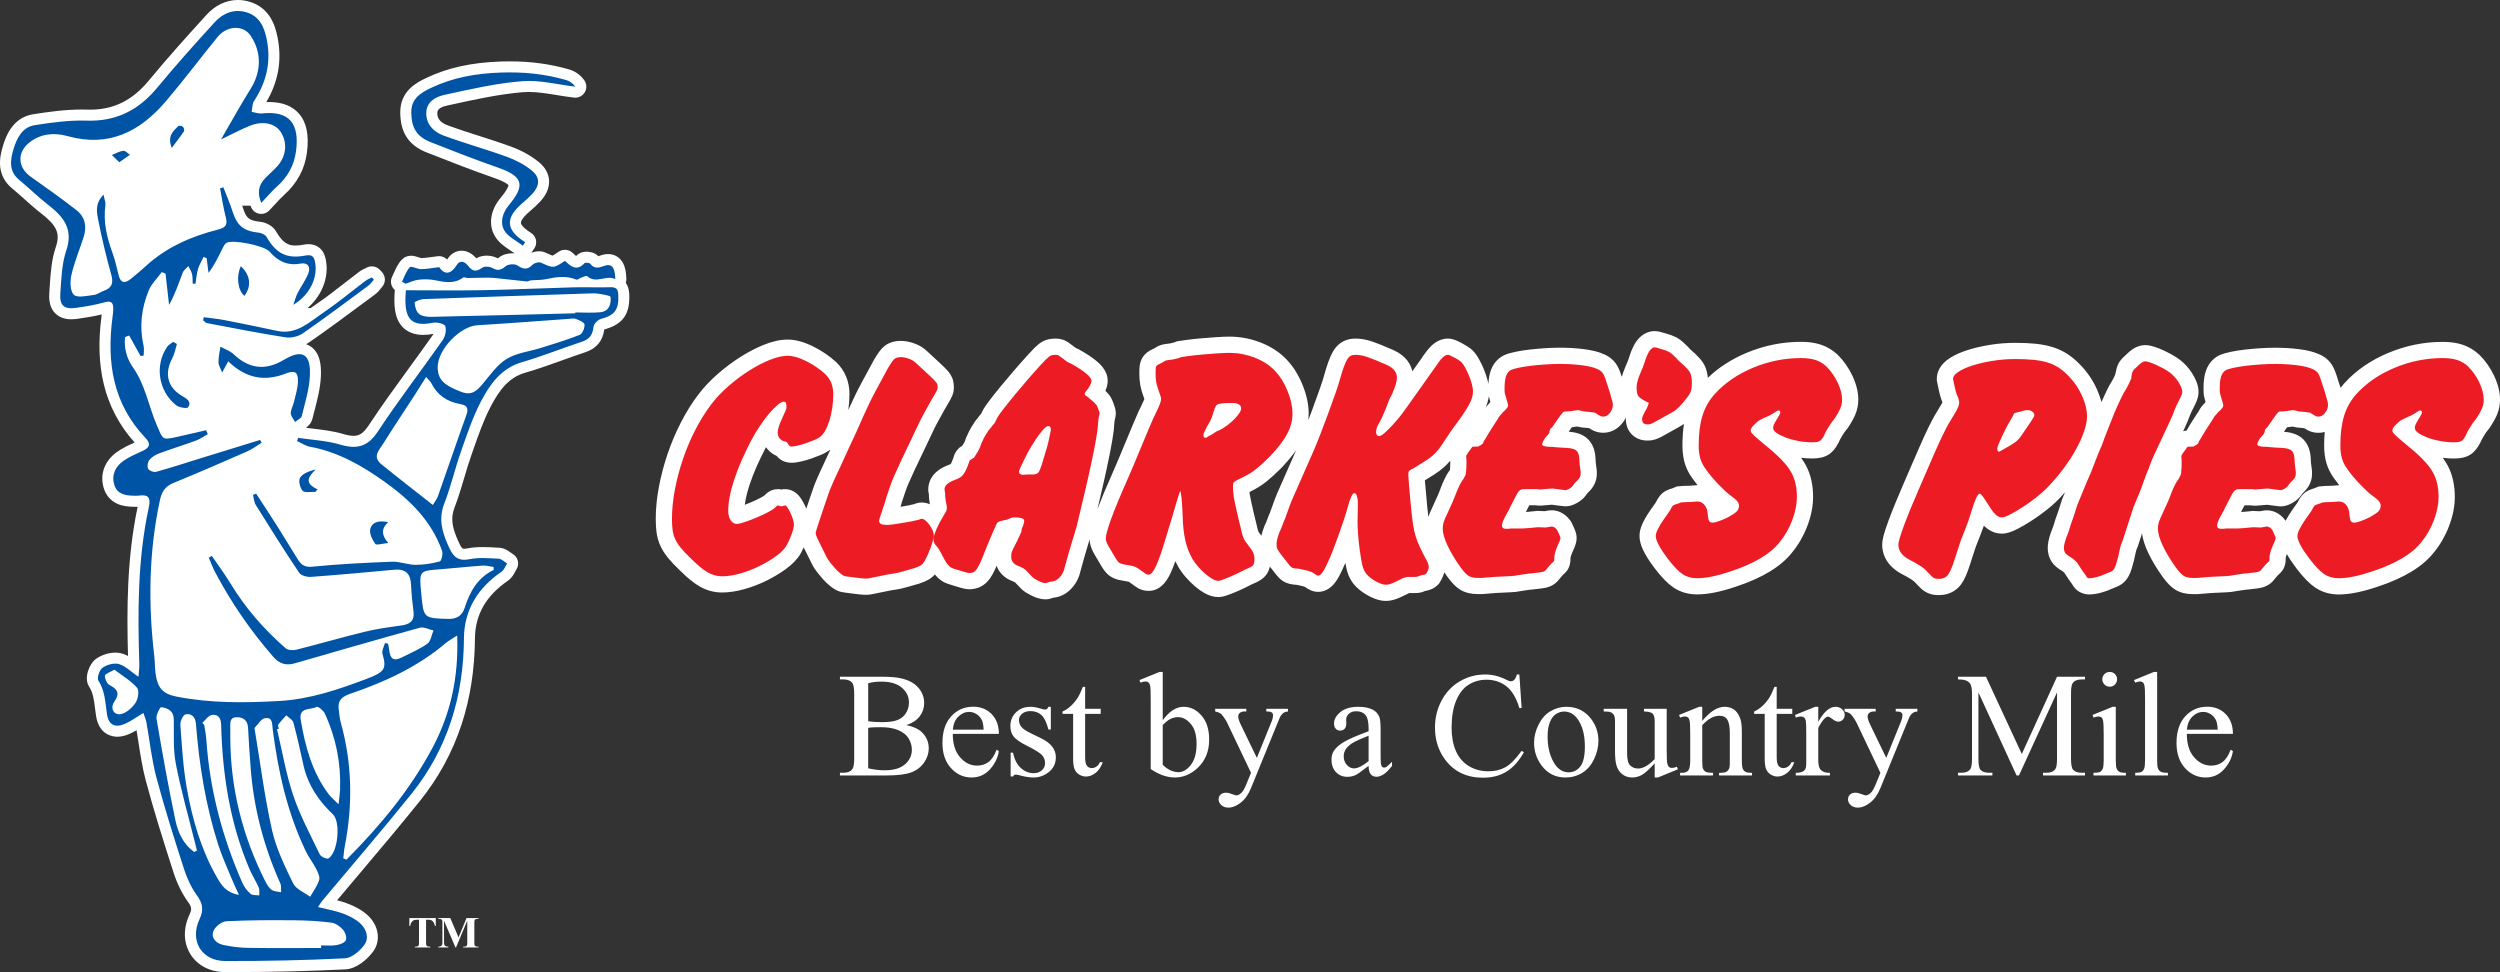 <?xml version="1.0" encoding="UTF-8"?><svg id="Layer_1" xmlns="http://www.w3.org/2000/svg" viewBox="0 0 5246.03 2039.81"><rect x="0" y="0" width="5246.03" height="2039.81" fill="#333333" stroke="none"/><defs><style>.cls-1{fill:#0054a6;}.cls-2{fill:#ed1c24;}.cls-3{fill:#fff;}</style></defs><path class="cls-3" d="M2908.73,1261.07c-11.2,0-22.88-3.3-35.71-10.1-10.68-5.65-19.85-12.26-27.24-19.66-9.27-9.25-15.81-20.86-19.41-34.47-1.12-4.24-2.24-9.42-3.35-15.61-1.45,3.45-2.8,6.53-4.07,9.29-6.05,13.71-11.12,23.25-15.96,30.02-12.64,17.69-27.04,21.41-36.89,21.41-11.45,0-20.61-5.11-28.78-10.91-.57-.19-1.43-.45-2.66-.77-4.45-1.15-8.62-2.11-12.38-2.85-13.32-.91-21.83-3.09-28.98-7.39-6.53-3.9-12.3-9.75-20.39-20.73-3.2-4-5.91-7.43-8.17-10.33-1.39,6.17-3.94,12.59-8.55,18.36-5.83,7.3-14.01,12.59-28.97,18.68l-15.16,7.58c-7.19,3.59-15.61,7.32-25.76,11.38-14.81,5.91-22.3,7.9-29.72,7.9-9.62,0-19.54-2.89-29.5-8.58-6.65-3.8-13.39-8.63-20.03-14.36-6.15-5.3-12.33-11.47-18.34-18.31-6.4-7.26-11.84-14.7-16.13-22.06l-.06-.11c-2.21-3.83-4.27-7.77-6.18-11.83-3.47,9.77-6.65,17.77-9.59,24.12-4.38,9.46-17.69,38.16-46.23,38.16-8.27,0-15.89-1.96-22.66-5.84-2.25-1.28-5.28-3.2-17.92-12.52-.67-.43-1.14-.69-1.42-.84-1.31-.31-4.87-1.07-12.92-2.34-13.29-1.93-23.49-6.29-31.17-13.31-5.44-4.96-10.57-12.11-17.08-23.78-3.66-6.11-6.91-11.55-9.4-15.78-3.21-5.45-5.44-9.83-7.04-13.8-1.72-4.3-2.81-7.76-3.47-10.97l-.04-.21c-.53-2.65-.84-5.47-.95-8.54-4.1,13.4-7.72,25.53-10.79,36.23-4.15,14.4-7.63,26.98-10.35,37.4l-.38,1.46-.51,1.42c-4.07,11.37-10.39,21.19-18.8,29.2-9.83,9.33-21.42,14.93-33.61,16.3l-1.12.16-1.19.4c-5.32,1.77-9.82,3.11-15.53,3.11-12.26,0-25.08-4.48-41.57-14.51l-.65-.4-.63-.43c-3.2-2.15-6.29-4.71-9.18-7.6-.63-.63-2.27-2.27-12.32-12.91-.87-.49-2.61-1.38-5.6-2.5l-.15-.05c-16.01-6.09-27.46-17.47-32.83-31.96-1.18,2.77-2.29,5.3-3.36,7.61-3.65,7.91-7.16,14.19-10.71,19.16-5.81,8.12-12.81,14.07-20.81,17.69-6.88,3.13-14.5,4.74-22.56,4.74-6.48,0-13.68-1.39-38.85-9.53-6.41-1.7-11.92-3.96-16.83-6.9-5.69-3.42-10.84-7.94-15.36-13.47-.32-.4-.65-.8-.97-1.21-3.79,4.3-7.92,7.75-12.46,10.4h0c-4.72,2.77-10.71,5.38-19.42,8.49l-.9.32-.91.27c-8.09,2.39-14.08,4.11-18.31,5.28-4.08,1.14-7.44,2.06-9.98,2.75-3.09.84-5.3,1.42-7.17,1.89-2.81.71-5.95,1.34-9.6,1.94l-.63.1-.63.08c-6.29.79-12.62,1.88-18.83,3.24-7.52,1.64-15.05,3.17-22.39,4.55-9.68,2.07-11.76,2.43-12.55,2.56l-.27.05c-3.24.53-6.83.79-10.96.79-3.45,0-7.63-.26-13.58-.85-5.13-.52-10.31-1.15-15.46-1.88-4.66-.67-8.65-1.18-12.21-1.57-6.82-.76-12.18-1.72-17.28-3.94-5.37-2.27-10.76-5.67-16.87-10.66-5.02-4.07-10.03-8.91-14.87-14.37-4.1-4.61-8.04-9.34-11.67-14.02-4.62-5.93-8.26-11.61-11.09-17.32l-.2-.42c-5.45-11.34-9.53-19.62-12.49-25.33-1.78-3.44-3.28-6.42-4.55-9.02-1.77,3.94-3.61,7.69-5.49,11.25l-.34.63-.36.62c-7.04,12.04-17.5,22.98-31.98,33.42-11.99,8.64-25.43,16.66-39.98,23.85-14.79,7.31-30.31,13.27-46.15,17.71-16.86,4.71-32.68,7.1-47.06,7.1-16.41,0-32.19-4.26-46.91-12.67-12.22-6.99-25.86-18.05-41.67-33.83-10.08-9.58-17.95-17.86-24.07-25.33-7.01-8.52-12.58-17.2-16.52-25.74-4.1-8.88-6.89-18.42-8.26-28.34-1.14-8.27-1.69-17.71-1.69-28.91,0-21.14,2.27-43.82,6.74-67.41,4.38-23.09,10.53-46.35,18.28-69.12,7.77-22.84,17.28-45.19,28.26-66.43,11.1-21.46,23.3-40.94,36.27-57.89,11.35-14.96,25.11-29.51,40.88-43.24,15.31-13.34,31.3-25.3,47.52-35.53,16.42-10.36,32.82-18.87,48.75-25.3,18.37-7.41,34.81-11,50.27-11,16.43,0,34.13,4.86,54.11,14.85,17.77,8.88,33.71,19.77,47.39,32.34l.27.25.27.26c18,17.29,27.51,40.4,27.51,66.84,0,10.66-.8,21.69-2.39,32.79-.03.21-.06.42-.09.63.8-1.79,1.56-3.48,2.27-5.06,4.19-9.31,8.46-18.45,12.71-27.19,4.35-8.94,9.53-18.93,15.38-29.7,5.83-10.73,13.5-24.93,22.8-42.19l.32-.59.34-.58c8.12-13.74,13.78-21.52,19.56-26.83,9.38-8.67,21.85-13.09,37.03-13.09,9.01,0,18.6,1.86,28.52,5.52,10.6,3.94,18.98,8.99,25.63,15.44,11.21,10.33,19.98,18.42,26.3,24.28,7.02,6.52,12.15,11.55,15.75,15.4l.08.08c4.43,4.78,10.62,12.3,13.14,22.28l.06.22c1.1,4.5,1.66,9.29,1.66,14.26,0,4.15-.44,7.93-1.33,11.56l-.07.3c-1.02,3.97-2.64,7.83-5.11,12.16-.48.84-1.53,2.71-3.61,6.62-2.19,4.1-5.14,9.16-9.05,15.51-2.82,4.84-5.26,9.22-7.27,13.02-2.41,4.58-5.22,9.73-8.6,15.78-2.75,4.92-6.02,11.47-9.73,19.5-4.23,9.17-9.83,20.96-16.65,35.03-8.54,17.52-15.43,31.98-20.53,43.06-5.04,10.95-9.33,20.43-12.76,28.19-2.92,6.62-5.25,12.63-6.92,17.83-2.02,6.28-4.39,13.31-7.06,20.9-1.07,3.89-2.16,7.65-3.25,11.21l16.65-2.87,11.37-2.58c5.49-2.16,10.6-3.52,16.45-3.52s11.6,1.24,17.12,3.7c-.23-1.28-.54-3.08-.54-3.08-.25-1.53-.6-4.03-1.3-10.97l-.17-1.7v-4.57c-.13-.85-.38-2.31-.81-4.66l-.56-3.04v-3.09c0-13.47,5.62-38,43.09-51.59,1.74-.7,3.06-1.27,4.04-1.71.31-.54.7-1.25,1.16-2.17.7-1.4,2.15-4.59,4.48-10.97,1.57-7.17,5.14-13.74,10.42-19.03l2.38-2.38,5.77-3.84.41-.68.79-1.11c1.23-1.72,2.37-3.63,3.39-5.67.94-1.89,1.83-4.2,2.62-6.84l.61-2.05.87-1.96c1.96-4.44,4.03-8.82,6.14-13.04,2.58-5.17,5.57-10.15,8.87-14.77,1.42-2.81,3.18-5.43,5.23-7.8,1.01-1.39,2.16-2.76,3.53-4.25,2.24-3.16,4.61-6.16,7.1-8.97l4.36-8.72.46-.81c2.65-4.65,7.01-10.88,14.13-20.19,6.16-8.06,13.65-17.45,22.26-27.91,8.54-10.39,17.89-21.49,27.78-32.99,9.9-11.5,19.88-22.77,29.66-33.5,4.87-5.36,8.92-9.66,12.34-13.07,3.94-3.94,7.41-7.07,10.62-9.58l.09-.07c6.02-4.67,12.6-7.83,19.56-9.39l.16-.03c4.46-.98,9.32-1.47,14.44-1.47,8.15,0,15.13,1.51,21.34,4.61,3.34,1.67,6.64,3.78,16.43,11.3l.29.22.29.23c1.6,1.28,3.18,2.48,4.71,3.55.23.11.75.35,1.62.68l2.33.87,2.18,1.2c15.15,8.36,27.1,16.21,36.56,23.98,5.97,4.92,24.01,19.81,24.01,41.97,0,6.68-1.55,13.4-4.84,20.89,1.22,1.2,2.38,2.43,3.5,3.69l.14.16c.75.86,1.32,1.52,1.72,1.95,5.42,5.53,8.52,12.15,11.75,21.02,2.9,8.03,4.79,13.75,4.79,20.52,0,4.4-.78,7.94-2.17,13.54-.27,1.4-.41,2.34-.48,2.91l-.02.19c-.12.97-.36,2.89-.77,6.63-.2,8.29-1.56,19.43-4.23,34.78-2.59,14.81-5.99,32.2-10.13,51.72-4.11,19.42-8.99,41.14-14.5,64.55-2.05,8.71-4.16,17.64-6.35,26.86,7.53-19.9,18.31-45.71,32.15-76.93,2.94-6.86,5.14-11.92,6.92-15.92,1.78-4.03,3.97-9.17,6.46-15.2,2.75-6.63,6.39-15.42,10.96-26.37,4.53-10.89,10.91-26.13,19.09-45.68,3.24-7.89,6.6-15.67,9.97-23.14,3.26-7.22,6.8-14.67,10.52-22.13,1.14-2.53,1.96-4.5,2.54-5.98-.53-1.55-1.26-3.58-2.25-6.19l-.12-.31-.11-.31c-2.94-8.2-4.98-15.55-6.23-22.49-1.28-6.97-1.91-15.23-1.91-25.16,0-11.34.78-18.09,2.77-24.07,2.14-6.41,8.02-18.06,23.56-25.13,0,0,4.89-2.44,6.06-3.03.2-.1.38-.19.52-.27,4.71-3.45,10.25-5.91,16.54-7.31l.16-.04c2.28-.5,5.81-1.13,15.77-2.34l6.96-1.74,6.78-2.54,3.31-.54c3.2-.52,9.14-1.37,17.66-2.53,8.94-1.2,18.99-2.29,29.92-3.25,10.85-.94,21.52-1.76,31.76-2.44,11.1-.74,19.99-1.1,27.17-1.1,22.3,0,44.22,4.1,65.15,12.18,21.65,8.38,40.12,20.42,54.91,35.79,13.39,13.98,24.54,31.64,33.19,52.55,8.74,21.15,13.16,41.71,13.16,61.12,0,4.7-.29,9.4-.86,14.08,3.25-8.58,6.48-17.21,9.65-25.83,5.53-15.04,10.64-29.24,15.18-42.18,5.5-15.71,7.35-22.17,7.97-24.62l.11-.46.13-.45c3.45-12.34,6.51-22.11,9.36-29.86,3.22-8.8,6.43-15.88,9.79-21.59,5.64-9.58,12.91-16.65,21.6-21,7.48-3.74,16.04-5.64,25.45-5.64,10.89,0,22.66,2.08,34.97,6.18,10.02,3.35,24.47,9.18,44.21,17.85l.35.16c26.69,12.07,36.46,30.07,39.7,44.48,5.46-7.7,11.41-16.1,17.89-25.25,8.57-12.84,15.26-21.52,21.04-27.3,13.31-13.31,26.74-16.1,35.65-16.1,9.38,0,17.72,3.47,28.96,9.46,9.26,4.95,15.97,9.31,21.14,13.74l1.03.88.96.96c4.51,4.53,8.75,10.4,13.33,18.47,3.69,6.54,7.07,13.58,10.1,21,3.02,7.42,5.53,14.83,7.48,22.05.79,2.95,1.45,5.78,1.97,8.49.6-11.53,2.33-20.85,5.29-28.85,6.86-18.55,19.4-27.5,28.71-31.74l.33-.15.34-.14c5.38-2.31,12.27-4.3,22.37-6.45,8.56-1.81,18.33-3.36,29.09-4.61,10.48-1.21,21.26-2.18,32.1-2.89,11.14-.73,21.76-1.1,31.56-1.1,17.67,0,34.6,1.01,50.34,3,17.71,2.25,31.66,5.8,42.64,10.84,11.94,5.15,21.46,13.41,27.56,23.92,3.29,5.7,6.38,13.21,9.62,23.36,1.63-6.08,4.34-13.55,8.44-23.26l.42-1.01.49-.98c.87-1.75,1.69-3.61,2.43-5.54.93-2.42,1.8-4.84,2.57-7.15l2.7-8.11c4.14-12.43,8.84-22.09,14.36-29.51,13.18-17.72,29.28-20.37,37.71-20.37,4.09,0,8.2.62,12.93,1.94l.26.07c1.61.47,5.94,1.77,18.53,5.59l.9.27.88.32c8.03,2.93,14.43,6.15,19.55,9.86l.13.09c4.1,2.99,9.01,7.42,15.93,14.33l1.1,1.1,1,1.2c1.29,1.55,2.74,3.06,4.31,4.5,2.37,2.17,4.7,4.22,7,6.13l1.21,1.01,1.12,1.12c3.91,3.92,7.23,7.37,9.88,10.27l.1.12c4.87,5.37,8.67,11.28,11.3,17.57l.05.11c2.25,5.44,3.82,11.39,4.67,17.69v.11c.21,1.51.38,3.07.52,4.7,22.39-21.6,49.64-39.2,81.25-52.46,36.56-15.34,75.08-23.12,114.51-23.12,15.55,0,28.92,1.88,40.86,5.75,13.15,4.27,25.12,11.38,35.58,21.13l.43.4.42.42c12.28,12.28,22.45,26.83,30.23,43.27,8.29,17.49,12.49,34.45,12.49,50.39,0,10.9-2.17,21.56-6.44,31.66-3.38,7.98-8.27,16.74-14.97,26.79l-1.13,1.7-1.33,1.55c-4,4.67-7.54,9.73-10.53,15.04l-.22.39-.23.39c-1.13,1.89-2.29,3.92-3.44,6.02-.88,1.62-1.39,2.78-1.67,3.46l-.53,1.32-.64,1.27c-6.23,12.46-13.17,20.74-21.85,26.07-8.59,5.28-19.35,7.75-33.83,7.75-7.68,0-15.47-.49-23.26-1.45,3.98,5.46,7.4,10.87,10.28,16.25,9.91,18.59,14.92,40.74,14.92,65.83,0,19.54-4.08,40.15-12.13,61.25-7.84,20.54-18.45,39.01-31.54,54.92-23.58,30.08-62.47,53.76-118.84,72.39-16.14,5.39-30.82,9.42-43.63,11.99-13.56,2.71-26.14,4.08-37.4,4.08-18.75,0-35.55-4.98-49.92-14.81-11.72-8.01-24.33-20.92-38.52-39.49l-.13-.17c-22.51-29.82-32.12-50.24-32.12-68.27,0-14.56,6.68-30.51,22.34-53.35l.21-.3.21-.3c2.02-2.81,4.02-5.66,6.13-8.71,1.63-2.35,3.36-4.82,5.28-7.53,4.51-8.76,8.46-14.92,14.19-19.71l.12-.1c5.14-4.26,11.42-7.27,20.81-9.96,1.06-.46,2.45-1.03,4.58-1.89l4.75-1.91,14.71-1.23h1.42c3.59,0,7.22-.1,10.78-.29,3.92-.2,8.18-.52,12.74-.93l1.55-.14s1.88,0,2.05,0c-3.8-4.7-7.28-9.28-10.32-13.62-7.71-10.38-13.31-21.43-16.67-32.88-3.22-10.9-4.79-22.98-4.79-36.87,0-16.54,1.05-31.51,3.18-45.2-1.36.93-2.76,1.83-4.2,2.7-2.76,1.65-5.72,3.38-8.85,5.16l-.28.16-.29.16c-9.46,5.16-16.99,9.36-22.38,12.5-6.37,3.72-11.45,6.45-15.47,8.3-6,2.77-10.5,4.27-15.02,5.04-3.25.56-6.69.83-10.5.83-26.04,0-44.94-18.9-44.94-44.94,0-1.02.03-2.04.09-3.05-1.89,3.72-4.18,7.31-6.86,10.73-10.52,13.46-24.88,20.88-40.42,20.88-6.91,0-13.38-1.27-19.23-3.78-2.36-1.01-5.12-2.43-10.7-5.88l-.89-.14-15.08-1.44-1.69-.34c-3-.6-5.3-1.09-7.14-1.52-3.71.52-6.81.93-9.36,1.24-.68.09-1.33.17-1.96.24-1.07,1.48-2.37,3.27-3.95,5.43-.84,1.35-1.72,2.69-2.64,4.01,16.27,1.29,28.18,5.42,37.23,12.85l.08.07c11.47,9.47,17.79,23.64,18.78,42.09l.6,10.28,2.18,16.69v6.3c0,13.14-4.92,25.25-14.25,35.13-2.08,2.42-4.13,4.57-6.17,6.48l-3.43,4.71c-4.26,5.69-10.16,10.62-18.05,15.06-8.28,4.65-16.05,6.89-23.8,6.89-2.15,0-4.28-.18-6.37-.53l-22.12-2.84-23.08,1.87h-2.74c-2.91,0-5.68-.23-8.31-.68h-13.34c-1.96,3.85-4.34,8.46-7.22,13.94,1.69-.12,3.6-.24,5.77-.36,2.42-.13,7.04-.5,15.68-1.53l2.7-.32,15.32.64c3.16-.58,4.34-.8,4.74-.88l.21-.04c3.37-.67,6.54-.99,9.7-.99,8.75,0,25.46,2.79,39.09,21.48l1.69,2.32,1.28,2.57c1.15,2.31,2.69,5.64,4.71,10.18,3.12,7.04,5.67,13.45,5.67,21.34,0,8.44-2.52,17.02-8.67,29.46-3.72,8.5-4.27,12.36-4.34,13.14l.04.69v1.07c0,3.35,0,13.54-6.24,23.07l-.23.35c-2.53,3.76-5.51,6.71-10.23,10.83-1.07,1.17-3.72,4.18-9.33,11.09l-1.11,1.36-1.24,1.24c-5.78,5.78-13.16,9.82-21.94,12.02-3.93.98-9.96,1.98-27.83,3.89l-1.81.19h-1.74c-1.56.25-3.29.5-5.35.75-1.72.22-4.07.54-7.05.96-2.61.38-6.35.96-11.05,1.74-5.62,1.26-12.2,2.02-20.04,2.32-5.99.22-13,.55-20.89,1l-.95.05h-.95c-.23,0-2.5.02-10.52.59-6.19.44-14.49,1.11-24.72,2.01l-1.48.13h-10.36c-13.97,0-26.06-3.01-35.95-8.95-8.63-5.17-16.98-13.46-26.25-26.05l-.18-.25c-2.53-3.5-4.97-6.99-7.3-10.44-1.58,6.47-4.6,13.22-9.17,20.65l-2.09,3.4-2.82,2.82c-6.36,6.35-14.74,10.41-24.95,12.09l-1.29.32c-3.61,1.49-6.09,2.35-8.4,2.95l-.45.11c-3.92.96-7.95,1.31-14.9,1.31h-9.81c-.19.05-.36.1-.5.15l-.72.52-2.44,1.22c-10.79,5.38-17.98,8.62-23.29,10.5-7.63,2.69-14.57,3.99-21.24,3.99ZM2646.87,1124.2c1.41-6.19,3.51-12.86,6.34-20.09l.58-1.47.71-1.41c1.6-3.18,2.97-6.41,4.08-9.59,1.8-5.11,3.91-10.38,6.3-15.75,3.01-8.56,6.12-17.21,9.25-25.72,3.45-9.38,7.22-18.44,11.2-26.93l34.66-78.76c-8.04,11.55-18.27,23.83-30.9,37.12l-.3.32-.31.31c-11.47,11.47-21.51,20.64-30.71,28.04-10.1,8.14-21.66,15.36-34.35,21.45l-1.54.77c.18,1.63.43,3.41.73,5.34.57,3.61,1.47,8.19,2.68,13.63,1.69,7.61,3.52,15.7,5.42,24.04,3.99,17.29,6.88,29.31,8.57,35.64.7,2.65,1.24,4.12,1.52,4.78l6.08,8.29ZM2995.14,1065.4c.71,7.1,1.42,13.48,2.12,19.11,1.38-4.14,4.04-10.9,10.42-24.26,3.41-7.23,6.57-14.2,9.39-20.73,2.66-6.12,5.01-12.05,7.02-17.7l.2-.54c1.76-4.68,3.43-8.61,5.12-12.02.91-1.83,1.73-3.55,2.46-5.18,1.55-3.49,3.34-6.86,5.32-10.04,1.34-2.15,3.11-4.77,5.36-7.95.02-.04.05-.08.07-.13.12-1.49.25-3.3.38-5.41.17-2.78.26-6.32.27-10.55l-.18-3.19c-4.09,4.94-8.47,9.5-13.08,13.63-5.71,5.1-12.35,10.08-20.31,15.19-5.38,3.45-12,7.59-19.76,12.35.77,9.77,2.27,27.02,5.18,57.4ZM1647.56,1026.52c9.39,0,22.87,3.53,33.72,20.37,2.85,4.43,5.62,9.5,8.28,15.11.85,1.79,1.66,3.61,2.42,5.44,1.72-5.17,5.96-17.89,5.96-17.89l.08-.24c3.28-9.39,5.8-16.72,7.69-22.4,2.37-7.11,5.05-14.08,7.96-20.69,2.53-5.77,5.33-12.06,8.3-18.66,3.07-6.85,7.17-15.64,12.18-26.11,2.76-5.98,5.58-12.13,8.44-18.4-.07.05-.14.11-.21.16-5.31,4.29-11.97,8.08-20.33,11.56-5.9,2.46-12.31,4.9-18.99,7.22-6.94,2.4-13.87,4.44-20.59,6.05-8.51,2.04-15.26,2.99-21.25,2.99-14.47,0-23.48-5.97-28.49-10.99-1.04-1.04-2.01-2.12-3.02-3.39-7.08-3.01-13.38-7.59-18.64-13.6h0c-1.33-1.52-2.57-3.1-3.71-4.72-.04.07-.07.14-.11.2-14.92,28.52-26.43,54.88-34.2,78.35-5.27,15.9-8.65,30.1-10.09,42.39,3.94-1.51,7.96-3.12,12.02-4.83,7.69-3.24,14.8-6.59,21.14-9.95,4.71-2.5,6.78-3.93,7.4-4.39,5.31-5.3,14.02-13.58,28.35-13.58h4.19l3.63.91,3.33-.91h4.56ZM3124.24,831.51c-1.08,7.91-3.38,15.91-6.86,23.92,1.72-2.5,3.66-4.82,5.81-6.97.4-.4,1.26-1.31,2.6-2.98.49-.61,1.04-1.31,1.67-2.05-.64-2.27-1.39-4.94-2.27-8.08-.38-1.26-.69-2.53-.94-3.84ZM4068.9,1248.79c-3.88,0-7.33-.22-10.55-.67l-.19-.03c-5.19-.76-10.37-2.42-15.4-4.94-5.7-2.86-10.93-6.99-16.08-12.64-1.38-1.51-4.02-4.31-8.45-8.74l-1.69-1.69-.05-.07c-1.77-1.23-3.57-2.55-5.37-3.96-2.82-1.74-5.82-3.55-8.94-5.4-3.15-1.85-6.74-3.78-10.65-5.75l-.33-.16-.32-.17c-35.93-19.03-41.3-46.67-41.3-61.45,0-8.98,2.39-21.39,14.08-52.8,8.18-21.96,19.55-49.62,33.79-82.24,12.43-28.86,22.54-52.19,30.07-69.36,7.34-16.76,13.62-30.5,18.67-40.84,5.18-10.61,9.65-19.17,13.67-26.19,3.78-6.61,8.71-14.84,14.66-24.45.63-1.11,1.15-2.06,1.56-2.86-.72-1.74-1.32-3.27-1.83-4.62-1.04-2.77-2.04-5.89-3.01-9.47-.83-3.05-1.75-6.82-2.78-11.48-.91-4.04-2.04-9.49-3.56-17.06l-.66-3.3v-3.37c0-11.86,4.71-29.05,27.13-43.57,10.41-6.73,22.93-12.36,38.29-17.2,13.83-4.35,29.44-7.94,46.41-10.69,17.24-2.78,34.91-4.19,52.53-4.19,16.01,0,30.37.63,42.67,1.88,13.44,1.38,25.71,3.8,36.5,7.21,11.74,3.71,22.62,8.93,32.37,15.53,9.05,6.13,17.92,13.8,26.4,22.81,14,14.6,25.33,31.47,33.7,50.15,4.05,9.06,7.18,17.99,9.38,26.76.67-1.52,1.33-2.99,1.97-4.41,3.42-7.54,6.62-14.41,9.5-20.42,3.18-6.62,6.67-12.95,10.38-18.85,1.53-2.7,3-5.33,4.35-7.85.85-1.58,1.7-3.5,2.52-5.67l.62-1.66.12-.24c.06-.44.31-2.17.31-2.17l.18-.9c1.43-7.18,2.77-11.94,4.46-15.91,3.4-7.92,9.2-13.93,15.08-19.23,6.41-6.36,11.54-10.76,16.08-13.79,8.47-5.63,17.33-8.46,26.4-8.46,5.58,0,11.39,1.08,19.45,3.62,5.64,1.78,11.46,4.04,17.8,6.92,5.84,2.67,11.62,5.55,17.25,8.62,6.29,3.43,11.94,7,16.81,10.63,4.91,3.55,9.71,7.84,14.29,12.74,4.54,4.87,8.63,10.12,12.21,15.62l.06.09c3.58,5.56,6.6,11.28,8.98,17.01l.04.1c3.32,8.09,4.94,15.55,4.94,22.81,0,8.39-2.37,16.87-7.69,27.5l-7.67,15.33-2.7,6.47c-3.45,9.29-7.19,18.23-11.12,26.6-1.04,2.21-2.08,4.43-3.13,6.64,1.23-.38,2.37-.66,3.37-.86l.23-.05c1.15-.23,2.34-.41,3.7-.55.91-1.47,2.04-3.4,3.41-5.9l.13-.23c2.68-4.84,6.12-10.44,10.49-17.13,3.48-5.32,7.43-11.4,11.86-18.24,2.48-5.04,5.7-9.56,9.62-13.47.39-.39,1.26-1.31,2.6-2.98.49-.61,1.04-1.3,1.66-2.05-.64-2.26-1.39-4.93-2.27-8.06-1.71-5.72-2.06-11.7-2.06-19.84,0-16.3,1.76-28.62,5.54-38.8,6.86-18.54,19.4-27.5,28.71-31.74l.33-.15.34-.14c5.38-2.31,12.28-4.3,22.37-6.45,8.56-1.81,18.33-3.36,29.09-4.61,10.48-1.21,21.26-2.18,32.1-2.89,11.14-.73,21.76-1.1,31.56-1.1,17.67,0,34.6,1.01,50.33,3,17.71,2.25,31.66,5.8,42.65,10.85,11.94,5.15,21.46,13.41,27.55,23.92,3.94,6.84,7.61,16.28,11.58,29.77l3.9,11.7c.54,1.61,1.05,3.24,1.54,4.88,2.45-3.19,5.02-6.3,7.73-9.33,24.26-26.91,55.32-48.4,92.36-63.94,36.56-15.34,75.08-23.12,114.51-23.12,15.55,0,28.92,1.88,40.86,5.75,13.15,4.27,25.12,11.38,35.58,21.13l.43.4.42.42c12.28,12.28,22.45,26.83,30.23,43.27,8.29,17.49,12.49,34.45,12.49,50.39,0,10.9-2.17,21.56-6.44,31.66-3.38,7.98-8.27,16.74-14.97,26.79l-1.14,1.7-1.33,1.55c-4,4.67-7.54,9.73-10.53,15.04l-.22.39-.23.39c-1.13,1.89-2.29,3.92-3.44,6.02-.88,1.62-1.39,2.78-1.67,3.46l-.53,1.32-.64,1.27c-6.23,12.46-13.17,20.74-21.85,26.07-8.59,5.28-19.35,7.75-33.83,7.75-7.68,0-15.47-.49-23.26-1.45,3.98,5.46,7.4,10.87,10.28,16.25,9.91,18.59,14.92,40.74,14.92,65.83,0,19.54-4.08,40.15-12.13,61.25-7.84,20.54-18.45,39.01-31.54,54.92-23.58,30.08-62.47,53.76-118.84,72.39-16.14,5.39-30.82,9.42-43.63,11.99-13.56,2.71-26.14,4.08-37.4,4.08-18.75,0-35.55-4.98-49.92-14.81-11.72-8.01-24.33-20.92-38.52-39.49l-.13-.17c-8.57-11.35-15.27-21.33-20.28-30.34-2.11,5.49-2.48,8.14-2.54,8.77l.04.69v1.07c0,3.35,0,13.55-6.25,23.09l-.22.33c-2.53,3.76-5.51,6.71-10.23,10.82-1.07,1.17-3.73,4.18-9.34,11.09l-1.11,1.37-1.25,1.24c-5.78,5.78-13.16,9.82-21.94,12.01-3.93.98-9.96,1.98-27.83,3.89l-1.81.19h-1.74c-1.55.25-3.26.49-5.3.75h0c-1.72.22-4.09.54-7.1.97-2.61.38-6.35.96-11.05,1.74-5.62,1.26-12.2,2.02-20.04,2.32-5.99.22-13,.55-20.89,1l-.95.05h-.95c-.23,0-2.5.02-10.52.59-6.19.44-14.49,1.11-24.72,2.01l-1.48.13h-10.36c-13.97,0-26.06-3.01-35.95-8.95-8.63-5.17-16.98-13.46-26.25-26.05l-.19-.25c-13.03-18.04-23.53-35.5-31.2-51.89-7.06-15.07-11.29-28.32-12.81-40.21-3.25,10.05-5.9,18.25-7.95,24.61l-.44,1.36-.55,1.32c-1.95,4.66-2.66,6.58-2.88,7.17-.23.83-.69,2.53-1.52,5.87l-3.47,15.98-.21.77c-1.88,7.02-3.44,12.68-4.66,16.82-1.99,6.77-4.36,12.36-7.23,17.16-3.75,6.28-8.44,11.45-13.88,15.33-4.11,2.94-8.84,5.33-14.38,7.26l-4.81,1.92c-7.12,3.44-15.01,6.32-23.48,8.58-9.99,2.65-17.96,3.88-25.16,3.88-15.73,0-29.34-8.39-36.11-21.81-.66-.94-1.81-2.52-3.73-5l-.71-.91-.64-.96c-.78-1.15-1.64-2.39-2.59-3.74-.98-1.38-2.66-3.84-8.44-12.96l-2.62-2.38-1.84-1.31c-10.51-6.19-17.37-12.18-22.11-19.28-5.55-8.36-8.46-18.41-8.46-29.13,0-4.56.55-9.54,1.68-15.2,1.02-5.1,2.85-11.27,5.75-19.41l.44-1.24.53-1.2c1.29-2.89,2.43-5.92,3.41-9,1.32-4.17,2.65-8.48,3.95-12.85l.26-.86.3-.85c2.16-6.04,4.35-12.27,6.68-19.04,2.09-6.03,4.22-12.74,6.35-20.01l.55-1.88.76-1.8c1.9-4.5,3.79-9,5.64-13.47-3.61,4.04-7.29,8.01-11.05,11.92-7.92,8.44-17.42,17.02-28.23,25.51-10.36,8.14-20.88,15.65-31.29,22.34-10.4,6.68-20.19,12.4-29.1,16.99-13.34,6.86-23.51,9.91-32.97,9.91-8.72,0-21.85-2.44-34.91-14.08-.93-.83-1.87-1.7-2.8-2.63-.11.32-.21.64-.32.96-1.53,4.6-3.63,10.27-6.4,17.35-2.45,6.24-5.64,14.39-9.59,24.48-1.03,3.06-1.82,5.29-2.53,7.17-.16.41-.53,1.5-1.07,3.47-.96,3.53-2.29,7.53-4.04,12.2-.72,1.94-2,5.69-3.91,12.38l-.13.46-.14.46c-6.89,21.83-13.07,35.65-20.03,44.81-10.8,14.18-27.07,21.97-45.85,21.97ZM4756.82,1070.88c8.75,0,25.46,2.79,39.09,21.48l.28.38c3.36-6.47,7.69-13.53,13.1-21.41l.21-.3.21-.3c2.02-2.81,4.02-5.66,6.13-8.71,1.63-2.35,3.36-4.82,5.28-7.53,4.51-8.76,8.46-14.92,14.19-19.71l.12-.1c5.14-4.26,11.42-7.27,20.81-9.96,1.06-.46,2.45-1.03,4.58-1.89l4.75-1.91,14.7-1.23h1.42c3.59,0,7.22-.1,10.78-.29,3.92-.2,8.18-.52,12.74-.93l1.55-.14s1.88,0,2.05,0c-3.8-4.7-7.28-9.28-10.32-13.62-7.71-10.38-13.31-21.43-16.67-32.88-3.22-10.9-4.79-22.98-4.79-36.87,0-10.05.39-19.52,1.17-28.48-4.16,1.16-8.46,1.76-12.87,1.76-6.91,0-13.38-1.27-19.23-3.78-2.36-1.01-5.12-2.43-10.7-5.88l-.89-.14-15.08-1.44-1.69-.34c-3-.6-5.3-1.09-7.14-1.52-3.71.52-6.8.93-9.36,1.24-.68.09-1.33.17-1.96.24-1.07,1.48-2.37,3.26-3.95,5.43-.84,1.35-1.72,2.69-2.64,4.01,16.27,1.29,28.18,5.42,37.23,12.85l.08.07c11.48,9.48,17.8,23.66,18.79,42.13l.6,10.23,2.18,16.69v6.3c0,13.14-4.92,25.25-14.25,35.13-2.08,2.42-4.12,4.57-6.17,6.48l-3.43,4.71c-4.26,5.69-10.16,10.62-18.05,15.06-8.28,4.64-16.05,6.89-23.8,6.89-2.15,0-4.28-.18-6.37-.52l-22.12-2.84-23.08,1.87h-2.74c-2.91,0-5.68-.23-8.31-.68h-13.34c-1.96,3.85-4.34,8.46-7.22,13.94,1.69-.12,3.6-.24,5.77-.36,2.43-.13,7.04-.5,15.68-1.53l2.7-.32,15.32.64c3.16-.58,4.34-.8,4.74-.88l.21-.04c3.37-.67,6.54-.99,9.7-.99Z"/><path class="cls-2" d="M1731.84,903.23c3.41-6.14,6.37-13.31,8.87-21.5,2.5-8.19,4.44-17.06,5.8-26.62,1.37-9.55,2.05-18.87,2.05-27.98,0-17.29-5.69-31.39-17.06-42.31-11.38-10.46-24.57-19.45-39.58-26.96-15.01-7.51-27.98-11.26-38.9-11.26s-23.44,2.85-37.54,8.53c-14.11,5.69-28.56,13.2-43.34,22.52-14.79,9.33-29.24,20.13-43.34,32.42-14.11,12.28-26.17,25.03-36.17,38.22-11.84,15.47-22.86,33.1-33.1,52.89-10.24,19.79-19,40.38-26.27,61.76-7.28,21.39-12.97,42.89-17.06,64.49-4.1,21.62-6.14,41.97-6.14,61.08,0,9.55.46,17.64,1.37,24.23.92,6.6,2.73,12.86,5.46,18.77,2.73,5.92,6.71,12.06,11.94,18.43,5.23,6.38,12.39,13.88,21.5,22.52,13.65,13.65,25.25,23.2,34.81,28.66,9.55,5.46,19.56,8.19,30.03,8.19,11.37,0,23.99-1.95,37.88-5.83,13.87-3.89,27.3-9.04,40.27-15.45,12.97-6.41,24.68-13.39,35.15-20.94,10.46-7.55,17.97-15.23,22.52-23.01,3.64-6.87,7.05-14.64,10.24-23.34,3.18-8.7,4.78-15.33,4.78-19.92,0-2.73-.68-6.38-2.05-10.93-1.37-4.54-3.07-8.98-5.12-13.31-2.05-4.32-4.09-8.07-6.14-11.26-2.05-3.18-3.75-4.78-5.12-4.78l-7.51,2.05-8.19-2.05c-.46,0-2.05,1.36-4.78,4.09s-7.74,6.04-15.01,9.9c-7.28,3.87-15.25,7.62-23.89,11.26-8.65,3.65-16.96,6.82-24.91,9.55-7.97,2.73-13.77,4.09-17.4,4.09-5.01,0-9.21-2.6-12.63-7.83-3.41-5.21-5.12-11.68-5.12-19.4,0-18.6,4.2-40.61,12.63-66.02,8.41-25.41,20.58-53.32,36.51-83.73,5.46-9.98,11.37-19.73,17.74-29.26,6.37-9.53,12.73-18.04,19.11-25.53,6.37-7.49,12.28-13.49,17.74-18.03,5.46-4.54,9.78-6.81,12.97-6.81,3.64,0,5.46,2.96,5.46,8.87v3.75c0,1.14-.34,2.62-1.02,4.44-.68,1.82-1.71,4.09-3.07,6.82-1.37,2.73-3.19,6.82-5.46,12.28-5.92,12.74-8.87,22.3-8.87,28.66,0,5.01,1.59,9.33,4.78,12.97,3.18,3.65,7.27,5.69,12.28,6.14.91,0,2.05.92,3.41,2.73,2.27,3.65,3.75,5.8,4.44,6.48.68.68,2.15,1.02,4.44,1.02,3.18,0,7.61-.68,13.31-2.05,5.68-1.37,11.48-3.07,17.4-5.12,5.91-2.05,11.6-4.2,17.06-6.48,5.46-2.27,9.55-4.54,12.28-6.82,3.64-2.73,7.17-7.17,10.58-13.31ZM1956.71,1112.06c-1.82-3.86-3.99-7.51-6.48-10.92-2.51-3.41-5.24-6.37-8.19-8.87-2.96-2.5-5.58-3.75-7.85-3.75-.92,0-2.96.68-6.14,2.05l-15.01,3.41-19.79,3.41c-15.01,2.73-25.93,4.1-32.76,4.1-10.47,0-15.7-2.73-15.7-8.19,0-1.81.45-4.09,1.37-6.82l5.46-16.38c1.81-5,3.41-9.66,4.78-13.99,1.36-4.32,2.73-8.98,4.09-13.99,2.73-7.73,5.12-14.78,7.17-21.16,2.05-6.37,4.78-13.41,8.19-21.16,3.41-7.73,7.73-17.29,12.97-28.66,5.23-11.37,12.17-25.93,20.82-43.68,6.82-14.1,12.28-25.59,16.38-34.46,4.1-8.87,7.73-16.14,10.92-21.84,3.18-5.68,5.91-10.69,8.19-15.01,2.27-4.32,5-9.21,8.19-14.67,3.64-5.91,6.37-10.58,8.19-13.99,1.81-3.41,3.18-5.91,4.1-7.51.91-1.59,1.47-2.84,1.71-3.75.22-.91.34-2.05.34-3.41,0-2.27-.23-4.32-.68-6.14-.46-1.81-2.16-4.32-5.12-7.51-2.96-3.18-7.62-7.73-13.99-13.65-6.38-5.91-15.25-14.1-26.62-24.57-3.19-3.18-7.85-5.91-13.99-8.19-6.14-2.27-11.72-3.41-16.72-3.41-6.38,0-11.04,1.36-13.99,4.09-2.96,2.73-7.4,9.11-13.31,19.11-9.55,17.74-17.18,31.85-22.86,42.31-5.69,10.47-10.58,19.91-14.67,28.32-4.09,8.42-8.19,17.18-12.28,26.27-4.09,9.11-9.55,21.39-16.38,36.85-5.46,11.38-10.81,22.86-16.04,34.46-5.24,11.6-10.58,23.32-16.04,35.15-5.01,10.47-8.99,19-11.94,25.59-2.96,6.6-5.69,12.74-8.19,18.43-2.51,5.69-4.78,11.6-6.82,17.74-2.05,6.14-4.67,13.77-7.85,22.86-4.54,13.65-8.07,24.23-10.58,31.73-2.5,7.51-4.32,13.08-5.46,16.72-1.13,3.65-1.81,5.92-2.05,6.82-.22.92-.34,1.6-.34,2.05,0,1.37.12,2.62.34,3.75.23,1.14,1.02,3.31,2.39,6.48,1.36,3.19,3.65,7.85,6.82,13.99,3.19,6.14,7.51,14.91,12.97,26.27,1.81,3.65,4.32,7.51,7.51,11.6,3.18,4.09,6.59,8.19,10.24,12.28,3.64,4.1,7.27,7.62,10.92,10.58,3.64,2.96,6.59,4.88,8.87,5.8.91.45,3.41.91,7.51,1.36,4.09.45,8.53,1.02,13.31,1.71,4.78.68,9.44,1.25,13.99,1.71,4.54.45,7.96.68,10.24.68s4.09-.12,5.46-.34c1.37-.23,5.23-1.02,11.6-2.39,7.27-1.37,14.56-2.85,21.84-4.44,7.27-1.59,14.56-2.84,21.84-3.75,2.73-.45,5-.91,6.82-1.37,1.81-.45,3.98-1.02,6.48-1.71,2.5-.68,5.8-1.59,9.9-2.73,4.09-1.13,10-2.84,17.74-5.12,6.37-2.27,10.92-4.2,13.65-5.8,2.73-1.59,5.46-4.66,8.19-9.21,1.81-3.18,3.86-7.27,6.14-12.28,2.27-5,4.44-10.24,6.48-15.7,2.05-5.46,3.64-10.69,4.78-15.7,1.13-5,1.71-8.87,1.71-11.6s-.92-6.02-2.73-9.9ZM2300.66,849.65c-.46-.45-1.48-1.59-3.07-3.41-1.6-1.81-3.41-3.52-5.46-5.12-2.05-1.59-3.99-3.18-5.8-4.78-1.82-1.59-3.19-2.84-4.09-3.75-4.09-1.81-6.14-3.86-6.14-6.14,0-1.81,1.13-3.86,3.41-6.14,3.18-3.64,5.8-7.51,7.85-11.6s3.07-7.27,3.07-9.55c0-4.09-3.87-9.32-11.6-15.7-7.74-6.37-18.2-13.19-31.39-20.47-3.65-1.37-6.6-2.84-8.87-4.44-2.28-1.59-4.55-3.3-6.82-5.12-5.92-4.54-9.55-7.17-10.92-7.85-1.37-.68-3.41-1.02-6.14-1.02s-5.12.23-7.17.68c-2.05.46-4.09,1.48-6.14,3.07-2.05,1.6-4.55,3.87-7.51,6.82s-6.72,6.94-11.26,11.94c-9.55,10.47-19.23,21.39-29,32.76-9.79,11.38-18.88,22.18-27.3,32.42-8.42,10.24-15.59,19.23-21.5,26.96-5.92,7.74-9.79,13.2-11.6,16.38l-6.14,12.28c-3.19,3.19-6.14,6.82-8.87,10.92-1.36,1.37-2.28,2.39-2.73,3.07-.46.68-.92,1.26-1.37,1.71s-.8,1.02-1.02,1.71c-.23.68-1.02,1.94-2.39,3.75-2.28,3.19-4.33,6.6-6.14,10.24-1.82,3.65-3.65,7.51-5.46,11.6-1.36,4.55-2.96,8.65-4.78,12.28-1.82,3.65-3.87,7.06-6.14,10.24l-4.09,6.82-4.78,2.73-4.09,2.73c-.92.92-1.37,2.05-1.37,3.41-2.73,7.74-5.12,13.65-7.17,17.74-2.05,4.1-4.09,7.4-6.14,9.9-2.05,2.51-4.33,4.44-6.82,5.8-2.51,1.37-6.04,2.96-10.58,4.78-14.1,5.01-21.16,11.6-21.16,19.79.92,5.01,1.36,7.97,1.36,8.87v4.78c.46,4.55.8,7.51,1.02,8.87.23,1.36.8,4.55,1.71,9.55.46,1.36.68,2.62.68,3.75v3.07c0,2.73-.45,5.01-1.37,6.82-.91,1.82-3.41,6.14-7.51,12.97-2.27,3.65-4.54,7.62-6.82,11.94-2.27,4.33-4.32,8.65-6.14,12.97-1.81,4.33-3.3,8.31-4.44,11.94-1.13,3.65-1.71,6.38-1.71,8.19,0,4.55,1.14,8.42,3.41,11.6l4.09,4.78,4.09,5.46,4.09,7.51c3.19,6.38,5.92,11.5,8.19,15.36,2.28,3.87,4.44,7.06,6.48,9.55,2.05,2.51,4.21,4.44,6.48,5.8,2.28,1.36,5.24,2.51,8.87,3.41,16.83,5.46,26.62,8.19,29.35,8.19,3.18,0,6.02-.57,8.53-1.71,2.5-1.13,4.88-3.3,7.17-6.48,2.27-3.18,4.78-7.73,7.51-13.65,2.73-5.91,5.91-13.65,9.55-23.2,2.73-6.82,5.68-14.1,8.87-21.84,3.18-7.73,6.59-15.7,10.24-23.89,1.81-4.09,3.29-7.39,4.44-9.9,1.13-2.5,2.27-4.32,3.41-5.46,1.13-1.13,2.61-1.93,4.44-2.39,1.81-.45,4.32-1.13,7.51-2.05,3.64-.45,6.14-.91,7.51-1.37,1.36-.45,2.95-1.13,4.78-2.05,1.81-.91,3.41-1.59,4.78-2.05,1.37-.45,3.41-.68,6.14-.68,13.65,0,20.47,2.28,20.47,6.82,0,1.82-.34,3.99-1.02,6.48-.68,2.51-1.48,4.67-2.39,6.48-.92,2.28-1.48,3.75-1.71,4.44-.23.68-.58,2.85-1.02,6.48-2.28,5.01-4.09,8.99-5.46,11.94-1.37,2.96-2.73,5.8-4.1,8.53-1.36,2.73-2.28,4.55-2.73,5.46-4.1,7.74-6.6,12.97-7.51,15.7-.92,2.73-1.36,5.92-1.36,9.55,0,9.55,4.78,16.16,14.33,19.79,7.27,2.73,12.73,5.69,16.38,8.87,7.73,8.19,12.28,12.97,13.65,14.33,1.36,1.37,2.73,2.5,4.09,3.41,10.46,6.37,18.43,9.55,23.89,9.55.45,0,2.05-.46,4.78-1.36l4.09-1.36,4.78-.68c5-.46,9.78-2.85,14.33-7.17,4.54-4.33,7.96-9.66,10.24-16.04,2.73-10.46,6.25-23.2,10.58-38.22,4.32-15.01,9.66-32.76,16.04-53.23,5.91-24.57,11.6-48.46,17.06-71.66,5.46-23.2,10.24-44.47,14.33-63.81,4.1-19.33,7.39-36.17,9.9-50.5,2.5-14.33,3.75-24.68,3.75-31.05.45-4.09.79-7.05,1.02-8.87.22-1.81.56-3.86,1.02-6.14.91-3.64,1.37-5.68,1.37-6.14,0-.91-.92-3.86-2.73-8.87-1.82-5-3.19-7.95-4.09-8.87ZM2204.44,904.93l-.68,4.1-.68,3.41c-1.37,5.92-2.39,10.7-3.07,14.33-.68,3.65-1.6,7.28-2.73,10.92-1.14,3.65-2.51,8.19-4.1,13.65-1.6,5.46-3.75,12.74-6.48,21.84-3.19,10.01-5.8,16.16-7.85,18.43-2.05,2.28-5.58,3.65-10.58,4.09h-11.26c-3.41,0-6.48.23-9.21.68-6.38,0-9.55-2.27-9.55-6.82,0-.91.91-3.41,2.73-7.51,1.81-4.1,3.98-8.75,6.48-13.99,2.5-5.23,5.23-10.69,8.19-16.38,2.95-5.68,5.57-10.34,7.85-13.99,7.73-12.73,14.9-23.2,21.5-31.39,6.59-8.19,11.48-12.28,14.67-12.28,3.64,0,5.46,2.51,5.46,7.51,0,1.82-.23,2.96-.68,3.41ZM2712.19,868.08c0-15.01-3.53-31.05-10.58-48.11-7.06-17.06-15.81-31.05-26.28-41.97-11.38-11.83-25.59-21.04-42.65-27.64-17.06-6.59-34.7-9.9-52.89-9.9-6.38,0-14.67.34-24.91,1.02-10.24.68-20.59,1.48-31.05,2.39-10.47.92-19.91,1.94-28.32,3.07-8.42,1.14-13.99,1.94-16.72,2.39l-5.46,2.05-10.92,2.73c-7.74.92-12.63,1.6-14.67,2.05-2.05.46-3.53,1.14-4.44,2.05-1.36.92-2.96,1.82-4.78,2.73-1.82.92-4.09,2.05-6.82,3.41-3.19,1.36-5.12,3.07-5.8,5.12s-1.02,6.48-1.02,13.31c0,7.74.45,14.11,1.36,19.11.91,5.01,2.5,10.7,4.78,17.06,3.64,9.55,5.46,15.7,5.46,18.43,0,3.65-2.28,10.47-6.82,20.47-3.65,7.28-7.06,14.45-10.24,21.5-3.19,7.06-6.38,14.45-9.55,22.18-8.19,19.57-14.57,34.81-19.11,45.73-4.55,10.92-8.19,19.69-10.92,26.27-2.73,6.6-5.01,11.94-6.82,16.04-1.82,4.09-4.09,9.33-6.82,15.7-15.93,35.95-27.53,64.05-34.81,84.28-7.27,20.25-10.92,33.56-10.92,39.92,0,1.82.12,3.31.34,4.44.23,1.14.8,2.85,1.71,5.12.92,2.28,2.51,5.35,4.78,9.21,2.28,3.87,5.46,9.21,9.55,16.04,4.54,8.19,8.07,13.43,10.58,15.7,2.5,2.28,6.93,3.87,13.31,4.78,8.64,1.36,14.56,2.51,17.74,3.41,3.18.92,6.82,2.73,10.92,5.46,8.64,6.38,13.76,10.01,15.36,10.92,1.59.92,3.52,1.36,5.8,1.36,4.54,0,9.66-6.14,15.36-18.43,5.68-12.28,12.85-32.98,21.5-62.1,5-15.92,9.21-29.79,12.63-41.63,3.41-11.83,6.25-21.6,8.53-29.35,2.73-9.1,5.23-17.06,7.51-23.89,2.27.46,4.1,16.84,5.46,49.14.45,20.93,2.27,38.68,5.46,53.23,3.18,14.57,8.19,27.76,15.01,39.58,3.18,5.46,7.27,11.04,12.28,16.72,5,5.69,10,10.7,15.01,15.01,5,4.32,9.9,7.85,14.67,10.58,4.78,2.73,8.98,4.09,12.63,4.09,2.27,0,7.96-1.82,17.06-5.46,9.1-3.65,16.83-7.05,23.2-10.24l16.38-8.19c9.1-3.64,14.56-6.59,16.38-8.87,1.81-2.27,2.73-6.82,2.73-13.65,0-5.91-1.6-11.6-4.78-17.06l-15.01-20.47c-2.28-3.18-4.33-8.19-6.14-15.01-1.82-6.82-4.78-19.11-8.87-36.85-2.28-10-4.09-18.09-5.46-24.23s-2.39-11.37-3.07-15.7c-.68-4.32-1.14-8.19-1.37-11.6-.23-3.41-.34-7.17-.34-11.26,0-2.27.11-4.09.34-5.46.22-1.37,1.02-2.61,2.39-3.75,1.37-1.13,3.41-2.39,6.14-3.75,2.73-1.36,6.83-3.41,12.28-6.14,10.46-5,19.79-10.8,27.98-17.4,8.19-6.59,17.51-15.12,27.98-25.59,17.29-18.19,29.57-34.23,36.85-48.11,7.27-13.87,10.92-27.86,10.92-41.97ZM2600.26,867.4c-2.73,4.1-6.26,8.31-10.58,12.63-4.33,4.33-9.21,8.53-14.67,12.63s-10.92,7.51-16.38,10.24c-2.28.92-3.53,1.37-3.75,1.37-.23,0-1.48.68-3.75,2.05-2.73,1.82-5.12,3.41-7.17,4.78-2.05,1.36-4.21,2.51-6.48,3.41-3.65,2.73-6.14,4.09-7.51,4.09-3.19,0-4.78-2.05-4.78-6.14,0-1.81,2.73-7.96,8.19-18.43l3.41-5.46,5.46-10.92c2.27-6.82,3.98-12.05,5.12-15.7,1.13-3.64,2.15-6.37,3.07-8.19.91-1.81,1.59-2.95,2.05-3.41s1.13-.91,2.05-1.36c2.27-2.27,13.65-3.41,34.12-3.41,10.46.92,15.7,4.78,15.7,11.6,0,2.73-1.36,6.14-4.09,10.24ZM3041.47,909.37c2.95-4.32,6.25-8.98,9.9-13.99,1.81-2.27,3.07-3.86,3.75-4.78.68-.91,1.13-1.59,1.37-2.05.22-.45.68-1.13,1.37-2.05.68-.91,1.93-2.5,3.75-4.78,10.92-15.46,18.53-27.52,22.86-36.17,4.32-8.64,6.48-16.83,6.48-24.57,0-4.09-.8-9.1-2.39-15.01-1.6-5.91-3.65-11.94-6.14-18.09-2.51-6.14-5.24-11.83-8.19-17.06-2.96-5.23-5.58-8.98-7.85-11.26-3.19-2.73-8.19-5.91-15.01-9.55-6.82-3.64-11.15-5.46-12.97-5.46-3.65,0-7.51,2.05-11.6,6.14s-9.79,11.6-17.06,22.52c-23.2,32.76-40.95,57.79-53.23,75.07-12.28,17.3-19.57,27.07-21.84,29.35-8.65,10.47-16.84,19.34-24.57,26.62-7.74,7.28-12.97,10.92-15.7,10.92-4.55,0-6.82-2.95-6.82-8.87s2.5-12.73,7.51-20.47c2.73-5,5.12-10,7.17-15.01,2.05-5,4.2-10,6.48-15.01,1.81-5.46,3.75-10.58,5.8-15.36,2.05-4.78,4.2-9.21,6.48-13.31,3.64-8.19,6.25-15.01,7.85-20.47,1.59-5.46,2.39-10.24,2.39-14.33,0-11.37-7.06-20.24-21.16-26.62-18.66-8.19-32.42-13.76-41.29-16.72-8.87-2.95-16.96-4.44-24.23-4.44-4.09,0-7.51.68-10.24,2.05-2.73,1.36-5.24,3.99-7.51,7.85-2.28,3.87-4.67,9.21-7.17,16.04-2.51,6.82-5.35,15.93-8.53,27.3-1.37,5.46-4.33,14.67-8.87,27.64-4.55,12.97-9.67,27.19-15.36,42.65-5.69,15.47-11.5,30.83-17.4,46.07-5.92,15.25-11.15,27.87-15.7,37.88l-37.54,85.31c-3.65,7.74-7.06,15.93-10.24,24.57-3.18,8.65-6.37,17.52-9.55,26.62-2.27,5.01-4.2,9.79-5.8,14.33-1.59,4.55-3.52,9.11-5.8,13.65-4.09,10.47-6.14,18.88-6.14,25.25,0,2.73.12,4.89.34,6.48.23,1.6,1.02,3.53,2.39,5.8,1.37,2.28,3.41,5.24,6.14,8.87,2.73,3.65,6.82,8.87,12.28,15.7,5,6.82,8.64,10.92,10.92,12.28,2.27,1.36,7.51,2.28,15.7,2.73,5,.92,10.58,2.16,16.72,3.75,6.14,1.6,10.34,3.31,12.62,5.12,5,3.65,8.41,5.46,10.24,5.46,2.73,0,5.8-2.39,9.21-7.17,3.41-4.78,7.61-12.85,12.63-24.23,2.73-5.91,6.03-13.87,9.9-23.89,3.86-10,7.73-20.47,11.6-31.39,3.86-10.92,7.51-21.5,10.92-31.73s6.03-18.77,7.85-25.59c2.27-9.1,4.66-16.26,7.17-21.5,2.5-5.23,4.66-7.85,6.48-7.85,2.27,0,4.09,2.16,5.46,6.48,1.36,4.33,2.05,9.21,2.05,14.67l-.68,38.9c0,6.82.34,15.25,1.02,25.25.68,10.01,1.71,20.25,3.07,30.71,2.27,17.3,4.44,29.8,6.48,37.54,2.05,7.74,5.57,14.11,10.58,19.11,5,5,11.37,9.55,19.11,13.65,7.73,4.09,14.33,6.14,19.79,6.14,2.73,0,6.02-.68,9.9-2.05,3.86-1.37,10.34-4.33,19.45-8.87,3.18-2.28,8.19-4.09,15.01-5.46h13.65c3.64,0,5.91-.12,6.82-.34.91-.23,2.95-1.02,6.14-2.39l5.46-1.36c3.64-.45,6.14-1.36,7.51-2.73,3.64-5.91,5.46-10.46,5.46-13.65,0-3.64-1.14-7.73-3.41-12.28-6.38-11.83-11.38-21.6-15.01-29.35-3.65-7.73-6.6-15.24-8.87-22.52-2.28-7.27-4.09-15.24-5.46-23.89-1.37-8.64-2.73-19.79-4.09-33.44-4.09-42.76-6.14-67.11-6.14-73.02,0-3.64.57-6.14,1.71-7.51,1.13-1.37,4.2-3.18,9.21-5.46,10.46-6.37,18.87-11.6,25.25-15.7,6.37-4.09,11.71-8.07,16.04-11.94,4.32-3.86,8.3-8.19,11.94-12.97,3.64-4.78,7.96-11.03,12.97-18.77,3.18-5,6.25-9.66,9.21-13.99ZM3376.9,819.62c-1.36-4.09-2.73-8.19-4.09-12.28-3.19-10.92-6.04-18.53-8.53-22.86-2.51-4.32-6.48-7.61-11.94-9.9-7.74-3.64-18.77-6.37-33.1-8.19-14.33-1.81-29.69-2.73-46.07-2.73-9.11,0-18.89.34-29.35,1.02-10.47.68-20.59,1.6-30.37,2.73-9.79,1.14-18.43,2.51-25.93,4.09-7.51,1.6-12.86,3.07-16.04,4.44-5.01,2.28-8.65,6.48-10.92,12.63-2.28,6.14-3.41,15.13-3.41,26.96,0,5.46.22,8.87.68,10.24,3.18,11.38,5.12,18.09,5.8,20.13s1.02,3.75,1.02,5.12c0,2.28-2.28,5.69-6.82,10.24-1.82,1.82-2.73,2.62-2.73,2.39s-.92.8-2.73,3.07c-1.82,2.28-3.53,4.21-5.12,5.8s-2.85,3.53-3.75,5.8c-5.01,7.74-9.45,14.57-13.31,20.47-3.87,5.92-6.94,10.92-9.21,15.01-2.73,5.01-5.24,9.11-7.51,12.28-.46,2.28-1.37,4.09-2.73,5.46-1.37,1.37-4.33,3.19-8.87,5.46-6.38,0-10.13.12-11.26.34-1.14.23-2.17,1.26-3.07,3.07-6.38,8.19-10.01,13.65-10.92,16.38l.68,12.28c0,5.46-.12,10.01-.34,13.65-.24,3.65-.46,6.6-.68,8.87-.23,2.28-.8,4.44-1.71,6.48-.92,2.05-2.05,4.21-3.41,6.48-2.28,3.19-3.99,5.69-5.12,7.51-1.14,1.82-2.16,3.75-3.07,5.8-.92,2.05-1.94,4.21-3.07,6.48-1.13,2.28-2.39,5.24-3.75,8.87-2.27,6.38-4.88,12.97-7.85,19.79-2.95,6.82-6.25,14.11-9.9,21.84-5,10.47-8.07,17.64-9.21,21.5-1.13,3.87-1.71,8.31-1.71,13.31,0,9.11,3.41,20.93,10.24,35.49,6.83,14.57,16.16,30.03,27.98,46.41,6.37,8.65,11.83,14.33,16.38,17.06,4.54,2.73,10.68,4.09,18.43,4.09h8.87c10.46-.92,18.87-1.6,25.25-2.05,6.37-.46,10.68-.68,12.97-.68,8.19-.46,15.36-.8,21.5-1.02,6.14-.23,11.03-.8,14.67-1.71,5.46-.91,9.78-1.59,12.97-2.05,3.18-.45,5.68-.79,7.51-1.02,1.81-.22,3.41-.45,4.78-.68,1.37-.22,2.95-.34,4.78-.34,12.73-1.37,20.47-2.39,23.2-3.07s4.78-1.71,6.14-3.07c5.91-7.27,10-12.05,12.28-14.33,3.18-2.73,5-4.44,5.46-5.12.45-.68.68-2.15.68-4.44-.46-7.27,2.05-17.06,7.51-29.35,3.64-7.27,5.46-12.28,5.46-15.01,0-.91-.92-3.41-2.73-7.51-1.82-4.1-3.19-7.05-4.09-8.87-3.65-5-7.51-7.51-11.6-7.51-.92,0-1.94.12-3.07.34-1.14.23-4.21.8-9.21,1.71l-16.38-.68c-7.74.92-13.65,1.48-17.74,1.71-4.09.23-7.28.46-9.55.68-2.28.23-4.21.34-5.8.34h-23.2c-2.05,0-4.44.23-7.17.68h-4.1c-5.46,0-8.19-2.27-8.19-6.82s2.95-12.05,8.87-22.52c1.81-3.18,3.52-6.25,5.12-9.21,1.59-2.95,3.07-6.02,4.44-9.21,4.54-8.64,8.07-15.46,10.58-20.47,2.5-5,4.66-8.53,6.48-10.58,1.81-2.05,3.64-3.29,5.46-3.75,1.81-.45,4.09-.68,6.83-.68h27.3c.91.46,2.27.68,4.09.68h1.37l25.25-2.05,26.62,3.41c1.81.46,4.54-.34,8.19-2.39,3.64-2.05,6.14-3.98,7.51-5.8l5.46-7.51c1.81-1.37,3.86-3.41,6.14-6.14,3.64-3.64,5.46-7.73,5.46-12.28v-4.09l-2.05-15.7-.68-11.6c-.46-8.64-2.62-14.56-6.48-17.74-3.87-3.18-11.26-5-22.18-5.46l-12.97-.68-15.7-1.36c-13.2,0-20.03-1.59-20.47-4.78-.46-1.37.34-4.09,2.39-8.19,2.05-4.09,4.44-7.27,7.17-9.55,2.27-2.73,3.64-4.44,4.09-5.12.45-.68.91-1.71,1.37-3.07.45-3.18.91-5.23,1.36-6.14.45-.91,2.05-2.5,4.78-4.78,1.37-2.27,2.84-4.44,4.44-6.48,1.59-2.05,3.07-4.2,4.44-6.48,5-6.82,7.85-10.8,8.53-11.94.68-1.13,1.47-2.15,2.39-3.07,1.81-2.27,3.18-3.64,4.09-4.09.91-.45,3.41-.68,7.51-.68,1.37,0,3.86-.22,7.51-.68,3.64-.45,8.64-1.13,15.01-2.05.91,0,2.05.23,3.41.68,1.37.46,4.32,1.14,8.87,2.05l14.33,1.37,8.87,1.36c6.37,4.09,10.34,6.48,11.94,7.17,1.59.68,3.52,1.02,5.8,1.02,5,0,9.55-2.61,13.65-7.85,4.09-5.23,6.14-10.8,6.14-16.72,0-4.09-1.37-10-4.09-17.74-.92-4.09-2.05-8.19-3.41-12.28ZM3503.83,868.08c3.18-1.81,5.91-3.41,8.19-4.78,2.27-1.36,4.32-2.84,6.14-4.44,1.81-1.59,3.75-3.41,5.8-5.46,2.05-2.05,4.66-4.88,7.85-8.53,7.73-9.1,12.73-16.04,15.01-20.82,2.27-4.78,3.41-11.03,3.41-18.77,0-5-.23-9.21-.68-12.63-.46-3.41-1.26-6.48-2.39-9.21-1.14-2.73-2.85-5.34-5.12-7.85-2.28-2.5-5.24-5.57-8.87-9.21-2.73-2.27-5.46-4.66-8.19-7.17-2.73-2.5-5.24-5.12-7.51-7.85-5.46-5.46-9.45-9.1-11.94-10.92-2.51-1.81-6.26-3.64-11.26-5.46-10.47-3.18-16.5-5-18.08-5.46-1.6-.45-2.85-.68-3.75-.68-7.28,0-13.88,8.87-19.79,26.62l-1.36,4.09-1.37,4.09c-.92,2.73-1.94,5.58-3.07,8.53-1.14,2.96-2.39,5.8-3.75,8.53-3.65,8.65-6.04,15.25-7.17,19.79-1.14,4.55-1.71,9.11-1.71,13.65,0,8.65,1.47,14.67,4.44,18.09,2.95,3.41,10.12,7.85,21.5,13.31-1.37,3.65-2.51,6.6-3.41,8.87-.92,2.28-2.51,5.24-4.78,8.87-2.28,4.55-3.87,7.85-4.78,9.9-.92,2.05-1.37,4.21-1.37,6.48,0,7.28,3.64,10.92,10.92,10.92,1.81,0,3.41-.11,4.78-.34,1.37-.22,3.52-1.02,6.48-2.39,2.95-1.36,7.17-3.64,12.62-6.82,5.46-3.18,13.19-7.51,23.2-12.97ZM3832.77,769.12c-6.82-6.37-14.45-10.92-22.86-13.65-8.42-2.73-18.54-4.09-30.37-4.09-35.04,0-68.82,6.82-101.35,20.47-32.53,13.65-59.27,32.08-80.19,55.28-11.84,13.2-20.37,28.32-25.59,45.38-5.24,17.06-7.85,37.88-7.85,62.45,0,10.47,1.13,19.57,3.41,27.3,2.27,7.74,6.14,15.25,11.6,22.52,3.18,4.55,6.93,9.45,11.26,14.67,4.32,5.24,8.87,10.35,13.65,15.36,4.78,5.01,9.44,9.67,13.99,13.99,4.54,4.33,8.64,7.85,12.28,10.58,7.27,5.01,12.17,9.11,14.67,12.28,2.5,3.19,3.75,6.38,3.75,9.55,0,4.55-1.48,8.42-4.44,11.6-2.96,3.19-8.99,7.28-18.08,12.28-6.38,3.19-12.63,5.92-18.77,8.19-6.14,2.28-10.81,3.41-13.99,3.41-4.09,0-6.72-1.37-7.85-4.09-1.14-2.73-2.17-8.87-3.07-18.43-.92-6.37-3.31-11.6-7.17-15.7-3.87-4.09-8.53-6.14-13.99-6.14-5.01.46-9.67.8-13.99,1.02-4.33.23-8.53.34-12.62.34l-8.19.68c-2.28.92-3.65,1.48-4.1,1.71-.46.23-1.36.58-2.73,1.02-5,1.36-8.19,2.62-9.55,3.75-1.36,1.14-3.64,4.89-6.82,11.26-2.27,3.19-4.44,6.26-6.48,9.21-2.05,2.96-4.2,6.04-6.48,9.21-10.92,15.93-16.38,27.3-16.38,34.12,0,9.55,8.42,25.49,25.25,47.77,11.84,15.47,22.06,26.17,30.71,32.08,8.64,5.91,18.87,8.87,30.71,8.87,9.1,0,19.33-1.14,30.71-3.41,11.37-2.28,24.57-5.91,39.58-10.92,49.58-16.38,83.94-36.85,103.05-61.42,10.92-13.19,19.67-28.43,26.27-45.73,6.59-17.29,9.9-33.67,9.9-49.14,0-19.56-3.65-36.17-10.92-49.82-7.28-13.65-20.03-28.43-38.22-44.36-11.84-10-21.05-17.74-27.64-23.2-6.6-5.46-11.38-9.66-14.33-12.63-2.96-2.95-4.67-5-5.12-6.14-.46-1.13-.68-2.39-.68-3.75,0-3.64,3.64-8.64,10.92-15.01,1.37-1.36,2.73-2.61,4.09-3.75,1.37-1.13,2.95-2.15,4.78-3.07,1.81-.91,4.32-2.15,7.51-3.75,3.18-1.59,7.51-3.52,12.97-5.8,5.91-3.18,10.69-6.14,14.33-8.87,1.81-.91,2.95-1.37,3.41-1.37,2.73,0,4.09,1.37,4.09,4.09,0,1.82-1.6,5.24-4.78,10.24-5.01,8.19-7.96,13.43-8.87,15.7-.92,2.28-1.36,4.55-1.36,6.82,0,3.65,2.5,7.17,7.51,10.58,5,3.41,11.37,6.6,19.11,9.55,7.73,2.96,16.49,5.35,26.27,7.17,9.78,1.82,19.45,2.73,29,2.73,7.73,0,13.07-.91,16.04-2.73,2.95-1.81,6.03-5.91,9.21-12.28.91-2.27,2.05-4.66,3.41-7.17,1.36-2.5,2.73-4.88,4.09-7.17,4.09-7.27,8.87-14.1,14.33-20.47,5.46-8.19,9.44-15.24,11.94-21.16,2.5-5.91,3.75-12.05,3.75-18.43,0-10.92-3.07-22.86-9.21-35.83-6.14-12.97-13.99-24.23-23.55-33.78ZM4373.28,905.27c4.09-12.05,6.14-22.63,6.14-31.73,0-13.19-3.41-27.41-10.24-42.65-6.82-15.24-15.93-28.77-27.3-40.61-6.82-7.27-13.77-13.31-20.82-18.09-7.06-4.78-14.91-8.53-23.54-11.26-8.65-2.73-18.54-4.66-29.69-5.8-11.15-1.13-24.23-1.71-39.24-1.71-15.93,0-31.63,1.26-47.09,3.75-15.47,2.51-29.35,5.69-41.63,9.55-12.28,3.87-22.3,8.31-30.03,13.31-7.74,5.01-11.6,10.01-11.6,15.01,1.37,6.82,2.5,12.28,3.41,16.38.91,4.09,1.71,7.4,2.39,9.9.68,2.51,1.36,4.67,2.05,6.48.68,1.82,1.71,4.33,3.07,7.51,1.37,4.09,2.05,7.28,2.05,9.55,0,4.55-2.51,11.15-7.51,19.79-5.92,9.55-10.7,17.52-14.33,23.89-3.65,6.38-7.85,14.45-12.62,24.23-4.78,9.79-10.81,22.98-18.09,39.58-7.28,16.61-17.3,39.7-30.03,69.27-14.11,32.31-25.13,59.15-33.1,80.53-7.96,21.39-11.94,35.04-11.94,40.95,0,12.74,7.74,23.2,23.2,31.39,4.54,2.28,8.75,4.55,12.63,6.82,3.86,2.28,7.61,4.55,11.26,6.82,2.27,1.82,4.44,3.41,6.48,4.78,2.05,1.37,3.75,2.96,5.12,4.78,4.09,4.09,7.27,7.4,9.55,9.9,2.27,2.5,4.32,4.2,6.14,5.12,1.81.91,3.52,1.47,5.12,1.71,1.59.22,3.52.34,5.8.34,8.19,0,14.44-2.85,18.77-8.53,4.32-5.68,9.21-17.17,14.67-34.46,1.81-6.37,3.41-11.37,4.78-15.01,1.37-3.64,2.39-6.71,3.07-9.21.68-2.5,1.37-4.66,2.05-6.48.68-1.81,1.47-4.1,2.39-6.82,4.09-10.46,7.39-18.87,9.9-25.25,2.5-6.37,4.44-11.6,5.8-15.7s2.5-7.61,3.41-10.58c.91-2.95,2.05-6.48,3.41-10.58,7.27-24.11,12.97-36.17,17.06-36.17,1.36,0,3.41,1.82,6.14,5.46,2.73,3.65,7.27,10.47,13.65,20.47,5.46,8.65,10.24,14.79,14.33,18.43,4.09,3.65,8.19,5.46,12.28,5.46,3.64,0,9.44-2.05,17.4-6.14,7.96-4.09,16.72-9.21,26.27-15.36,9.55-6.14,19.11-12.97,28.66-20.47,9.55-7.51,17.74-14.9,24.57-22.18,11.83-12.28,22.75-25.13,32.76-38.56,10-13.41,18.65-26.72,25.93-39.92,7.27-13.19,12.97-25.82,17.06-37.88ZM4268.52,873.2c-.23.68-.92,1.94-2.05,3.75-1.14,1.82-2.85,4.55-5.12,8.19-2.28,3.65-5.69,8.65-10.24,15.01-4.09,5.92-7.28,10.58-9.55,13.99-2.28,3.41-4.67,6.38-7.17,8.87s-5.12,4.67-7.85,6.48c-2.73,1.82-6.38,4.09-10.92,6.82l-20.47,11.6c-2.73,0-4.09-2.27-4.09-6.82,0-.91.79-3.52,2.39-7.85,1.59-4.32,3.64-9.1,6.14-14.33,2.5-5.23,5-10.46,7.51-15.7,2.5-5.23,4.44-8.98,5.8-11.26l9.55-16.38c1.81-4.09,3.07-6.59,3.75-7.51.68-.91,1.93-1.59,3.75-2.05,2.27-.45,4.44-.91,6.48-1.36,2.05-.45,4.44-1.13,7.17-2.05,3.18-.91,5.34-1.47,6.48-1.71,1.13-.22,2.61-.34,4.44-.34,3.64,0,6.93,1.02,9.9,3.07,2.95,2.05,4.44,4.44,4.44,7.17,0,.92-.12,1.71-.34,2.39ZM4542.53,906.98c3.64-7.73,7.27-15.46,10.92-23.2,3.64-7.73,7.05-15.92,10.24-24.57l3.41-8.19,8.19-16.38c2.73-5.46,4.09-9.55,4.09-12.28s-.8-6.02-2.39-9.9c-1.6-3.86-3.65-7.73-6.14-11.6-2.51-3.86-5.35-7.51-8.53-10.92-3.19-3.41-6.38-6.25-9.55-8.53-3.65-2.73-7.96-5.46-12.97-8.19-5.01-2.73-10.01-5.23-15.01-7.51-5.01-2.27-9.67-4.09-13.99-5.46-4.33-1.37-7.4-2.05-9.21-2.05-2.28,0-4.78.92-7.51,2.73-2.73,1.82-6.6,5.24-11.6,10.24-4.09,3.65-6.48,6.26-7.17,7.85-.68,1.6-1.48,4.67-2.39,9.21-.46,3.19-.58,4.78-.34,4.78s-.58,1.82-2.39,5.46c-1.37,3.65-2.85,6.94-4.44,9.9-1.6,2.96-3.31,6.04-5.12,9.21-3.19,5.01-6.14,10.35-8.87,16.04-2.73,5.69-5.8,12.28-9.21,19.79-3.41,7.51-7.17,16.5-11.26,26.96-4.09,10.47-9.11,23.2-15.01,38.22-1.36,4.09-2.39,6.94-3.07,8.53-.68,1.6-1.14,2.85-1.37,3.75-.23.92-.68,2.16-1.37,3.75-.68,1.6-1.94,4.44-3.75,8.53-3.19,7.28-6.26,14.91-9.21,22.86-2.96,7.97-6.26,16.5-9.9,25.59-5.01,10.92-9.79,22.07-14.33,33.44-4.55,11.38-9.33,22.98-14.33,34.81-2.27,7.74-4.54,14.91-6.82,21.5-2.27,6.6-4.54,13.08-6.83,19.45-1.36,4.55-2.73,8.99-4.09,13.31-1.36,4.33-2.95,8.53-4.78,12.63-2.27,6.38-3.75,11.26-4.44,14.67-.68,3.41-1.02,6.26-1.02,8.53,0,4.09.92,7.51,2.73,10.24,1.82,2.73,5.92,5.92,12.28,9.55l4.78,3.41,7.51,6.82c5.46,8.65,8.75,13.77,9.9,15.36,1.13,1.6,2.15,3.07,3.07,4.44,3.18,4.09,5.46,7.27,6.82,9.55.91,2.73,2.95,4.09,6.14,4.09,4.09,0,9.55-.92,16.38-2.73,6.82-1.82,12.97-4.09,18.43-6.82l6.82-2.73c2.73-.91,4.88-1.93,6.48-3.07,1.59-1.13,3.07-2.84,4.44-5.12,1.36-2.27,2.61-5.34,3.75-9.21,1.13-3.86,2.61-9.21,4.44-16.04l3.41-15.7c.91-3.64,1.59-6.25,2.05-7.85.45-1.59,1.81-5.12,4.09-10.58,4.54-14.1,12.05-37.3,22.52-69.61,2.27-5,4.32-9.9,6.14-14.67,1.81-4.78,3.86-9.66,6.14-14.67,3.64-9.1,6.93-17.97,9.9-26.62,2.95-8.64,6.25-17.06,9.9-25.25,1.81-5.46,3.52-10.24,5.12-14.33,1.59-4.09,3.64-8.75,6.14-13.99,2.5-5.23,5.46-11.48,8.87-18.77,3.41-7.27,7.85-16.83,13.31-28.66ZM4814.83,962.94c-.46-8.64-2.62-14.56-6.48-17.74-3.87-3.18-11.26-5-22.18-5.46l-12.97-.68-15.7-1.36c-13.2,0-20.03-1.59-20.47-4.78-.46-1.37.34-4.09,2.39-8.19,2.05-4.09,4.44-7.27,7.17-9.55,2.27-2.73,3.64-4.44,4.09-5.12.45-.68.91-1.71,1.37-3.07.45-3.18.91-5.23,1.36-6.14.45-.91,2.05-2.5,4.78-4.78,1.37-2.27,2.84-4.44,4.44-6.48,1.59-2.05,3.07-4.2,4.44-6.48,5-6.82,7.85-10.8,8.53-11.94.68-1.13,1.47-2.15,2.39-3.07,1.81-2.27,3.18-3.64,4.09-4.09.91-.45,3.41-.68,7.51-.68,1.37,0,3.86-.22,7.51-.68,3.64-.45,8.64-1.13,15.01-2.05.91,0,2.05.23,3.41.68,1.37.46,4.32,1.14,8.87,2.05l14.33,1.37,8.87,1.36c6.37,4.09,10.34,6.48,11.94,7.17,1.59.68,3.52,1.02,5.8,1.02,5,0,9.55-2.61,13.65-7.85,4.09-5.23,6.14-10.8,6.14-16.72,0-4.09-1.37-10-4.09-17.74-.92-4.09-2.05-8.19-3.41-12.28-1.36-4.09-2.73-8.19-4.09-12.28-3.19-10.92-6.04-18.53-8.53-22.86-2.51-4.32-6.48-7.61-11.94-9.9-7.74-3.64-18.77-6.37-33.1-8.19-14.33-1.81-29.69-2.73-46.07-2.73-9.11,0-18.89.34-29.35,1.02-10.47.68-20.59,1.6-30.37,2.73-9.79,1.14-18.43,2.51-25.93,4.09-7.51,1.6-12.86,3.07-16.04,4.44-5.01,2.28-8.65,6.48-10.92,12.63-2.28,6.14-3.41,15.13-3.41,26.96,0,5.46.22,8.87.68,10.24,3.18,11.38,5.12,18.09,5.8,20.13s1.02,3.75,1.02,5.12c0,2.28-2.28,5.69-6.82,10.24-1.82,1.82-2.73,2.62-2.73,2.39s-.92.8-2.73,3.07c-1.82,2.28-3.53,4.21-5.12,5.8s-2.85,3.53-3.75,5.8c-5.01,7.74-9.45,14.57-13.31,20.47-3.87,5.92-6.94,10.92-9.21,15.01-2.73,5.01-5.24,9.11-7.51,12.28-.46,2.28-1.37,4.09-2.73,5.46-1.37,1.37-4.33,3.19-8.87,5.46-6.38,0-10.13.12-11.26.34-1.14.23-2.17,1.26-3.07,3.07-6.38,8.19-10.01,13.65-10.92,16.38l.68,12.28c0,5.46-.12,10.01-.34,13.65-.24,3.65-.46,6.6-.68,8.87-.23,2.28-.8,4.44-1.71,6.48-.92,2.05-2.05,4.21-3.41,6.48-2.28,3.19-3.99,5.69-5.12,7.51-1.14,1.82-2.16,3.75-3.07,5.8-.92,2.05-1.94,4.21-3.07,6.48-1.13,2.28-2.39,5.24-3.75,8.87-2.27,6.38-4.88,12.97-7.85,19.79-2.95,6.82-6.25,14.11-9.9,21.84-5,10.47-8.07,17.64-9.21,21.5-1.13,3.87-1.71,8.31-1.71,13.31,0,9.11,3.41,20.93,10.24,35.49,6.83,14.57,16.16,30.03,27.98,46.41,6.37,8.65,11.83,14.33,16.38,17.06,4.54,2.73,10.68,4.09,18.43,4.09h8.87c10.46-.92,18.87-1.6,25.25-2.05,6.37-.46,10.68-.68,12.97-.68,8.19-.46,15.36-.8,21.5-1.02,6.14-.23,11.03-.8,14.67-1.71,5.46-.91,9.78-1.59,12.97-2.05,3.18-.45,5.68-.79,7.51-1.02,1.81-.22,3.41-.45,4.78-.68,1.37-.22,2.95-.34,4.78-.34,12.73-1.37,20.47-2.39,23.2-3.07s4.78-1.71,6.14-3.07c5.91-7.27,10-12.05,12.28-14.33,3.18-2.73,5-4.44,5.46-5.12.45-.68.68-2.15.68-4.44-.46-7.27,2.05-17.06,7.51-29.35,3.64-7.27,5.46-12.28,5.46-15.01,0-.91-.92-3.41-2.73-7.51-1.82-4.1-3.19-7.05-4.09-8.87-3.65-5-7.51-7.51-11.6-7.51-.92,0-1.94.12-3.07.34-1.14.23-4.21.8-9.21,1.71l-16.38-.68c-7.74.92-13.65,1.48-17.74,1.71-4.09.23-7.28.46-9.55.68-2.28.23-4.21.34-5.8.34h-23.2c-2.05,0-4.44.23-7.17.68h-4.1c-5.46,0-8.19-2.27-8.19-6.82s2.95-12.05,8.87-22.52c1.81-3.18,3.52-6.25,5.12-9.21,1.59-2.95,3.07-6.02,4.44-9.21,4.54-8.64,8.07-15.46,10.58-20.47,2.5-5,4.66-8.53,6.48-10.58,1.81-2.05,3.64-3.29,5.46-3.75,1.81-.45,4.09-.68,6.83-.68h27.3c.91.46,2.27.68,4.09.68h1.37l25.25-2.05,26.62,3.41c1.81.46,4.54-.34,8.19-2.39,3.64-2.05,6.14-3.98,7.51-5.8l5.46-7.51c1.81-1.37,3.86-3.41,6.14-6.14,3.64-3.64,5.46-7.73,5.46-12.28v-4.09l-2.05-15.7-.68-11.6ZM5202.8,802.9c-6.14-12.97-13.99-24.23-23.55-33.78-6.82-6.37-14.45-10.92-22.86-13.65-8.42-2.73-18.54-4.09-30.37-4.09-35.04,0-68.82,6.82-101.35,20.47-32.53,13.65-59.27,32.08-80.19,55.28-11.84,13.2-20.37,28.32-25.59,45.38-5.24,17.06-7.85,37.88-7.85,62.45,0,10.47,1.13,19.57,3.41,27.3,2.27,7.74,6.14,15.25,11.6,22.52,3.18,4.55,6.93,9.45,11.26,14.67,4.32,5.24,8.87,10.35,13.65,15.36,4.78,5.01,9.44,9.67,13.99,13.99,4.54,4.33,8.64,7.85,12.28,10.58,7.27,5.01,12.17,9.11,14.67,12.28,2.5,3.19,3.75,6.38,3.75,9.55,0,4.55-1.48,8.42-4.44,11.6-2.96,3.19-8.99,7.28-18.08,12.28-6.38,3.19-12.63,5.92-18.77,8.19-6.14,2.28-10.81,3.41-13.99,3.41-4.09,0-6.72-1.37-7.85-4.09-1.14-2.73-2.17-8.87-3.07-18.43-.92-6.37-3.31-11.6-7.17-15.7-3.87-4.09-8.53-6.14-13.99-6.14-5.01.46-9.67.8-13.99,1.02-4.33.23-8.53.34-12.62.34l-8.19.68c-2.28.92-3.65,1.48-4.1,1.71-.46.23-1.36.58-2.73,1.02-5,1.36-8.19,2.62-9.55,3.75-1.36,1.14-3.64,4.89-6.82,11.26-2.27,3.19-4.44,6.26-6.48,9.21-2.05,2.96-4.2,6.04-6.48,9.21-10.92,15.93-16.38,27.3-16.38,34.12,0,9.55,8.42,25.49,25.25,47.77,11.84,15.47,22.06,26.17,30.71,32.08,8.64,5.91,18.87,8.87,30.71,8.87,9.1,0,19.33-1.14,30.71-3.41,11.37-2.28,24.57-5.91,39.58-10.92,49.58-16.38,83.94-36.85,103.05-61.42,10.92-13.19,19.67-28.43,26.27-45.73,6.59-17.29,9.9-33.67,9.9-49.14,0-19.56-3.65-36.17-10.92-49.82-7.28-13.65-20.03-28.43-38.22-44.36-11.84-10-21.05-17.74-27.64-23.2-6.6-5.46-11.38-9.66-14.33-12.63-2.96-2.95-4.67-5-5.12-6.14-.46-1.13-.68-2.39-.68-3.75,0-3.64,3.64-8.64,10.92-15.01,1.37-1.36,2.73-2.61,4.09-3.75,1.37-1.13,2.95-2.15,4.78-3.07,1.81-.91,4.32-2.15,7.51-3.75,3.18-1.59,7.51-3.52,12.97-5.8,5.91-3.18,10.69-6.14,14.33-8.87,1.81-.91,2.95-1.37,3.41-1.37,2.73,0,4.09,1.37,4.09,4.09,0,1.82-1.6,5.24-4.78,10.24-5.01,8.19-7.96,13.43-8.87,15.7-.92,2.28-1.36,4.55-1.36,6.82,0,3.65,2.5,7.17,7.51,10.58,5,3.41,11.37,6.6,19.11,9.55,7.73,2.96,16.49,5.35,26.27,7.17,9.78,1.82,19.45,2.73,29,2.73,7.73,0,13.07-.91,16.04-2.73,2.95-1.81,6.03-5.91,9.21-12.28.91-2.27,2.05-4.66,3.41-7.17,1.36-2.5,2.73-4.88,4.09-7.17,4.09-7.27,8.87-14.1,14.33-20.47,5.46-8.19,9.44-15.24,11.94-21.16,2.5-5.91,3.75-12.05,3.75-18.43,0-10.92-3.07-22.86-9.21-35.83Z"/><path class="cls-3" d="M1320.51,618.04c-.45-11.06-3.35-18.98-7.43-24.64.92-2.65,1.37-5.48,1.28-8.37-.46-13.93-2.5-24.08-6.43-31.94-6.33-12.66-17.9-19.92-31.72-19.92-5.48,0-11.21,1.12-17.51,3.43-1.32.48-2.35.84-3.17,1.1-7.88-8.55-19.67-9.51-24.56-9.51-11.29,0-17.98,4.66-21.61,8.57-.15.16-.3.32-.44.46-2.42-1.87-5.58-4.9-7.35-6.6-4.44-4.26-10.21-6.45-16.02-6.45-4.46,0-8.94,1.29-12.86,3.91-4.69,3.14-10.39,6.95-13.19,8.35-2.68-.85-8.07-3.28-13.31-5.64l-1.7-.76c-4.01-1.81-8.5-2.72-13.32-2.72-5.52,0-11.21,1.16-16.42,3.22.53-.63,1.03-1.28,1.49-1.97l4.96-7.34c3.51-5.2,4.76-11.6,3.47-17.74-1.3-6.14-5.03-11.48-10.35-14.81-19.71-12.35-21.17-19.55-21.26-20.86-.1-1.37.37-8.99,19.03-24.69,8.39-7.06,15.59-13.88,22.01-20.83,16.12-17.46,18.71-33.58,18.03-44.02-.63-9.74-4.67-24.11-20.38-37.27-16.19-13.55-36.77-25.12-59.52-33.45-21.92-8.02-44.31-15.18-65.96-22.1-22.37-7.15-45.5-14.55-67.61-22.76-14.3-5.31-21.38-13.95-21.06-25.67.08-3.02.3-11.04,19.88-15.34l8.77-1.93c49.63-10.93,100.95-22.23,151.24-26.33,3.79-.31,7.79-.47,11.91-.47,19.01,0,38.67,3.2,59.48,6.6,11.63,1.9,23.66,3.86,35.72,5.24.89.1,1.77.15,2.64.15,8.19,0,15.85-4.35,20.01-11.55,4.61-7.97,4.05-17.92-1.42-25.32-8.15-11.03-19.06-18.77-31.55-22.38-39.44-11.39-80.2-16.92-124.62-16.92-6.3,0-12.79.11-19.27.34-61.94,2.15-111.77,13.24-156.82,34.9-17.7,8.51-54.53,26.22-53.67,73.06.39,21.11,4.63,37.22,13.36,50.67,9.12,14.07,22.96,24.61,42.31,32.22,45.89,18.04,93.35,36.69,141.42,53.43,23.99,8.35,29.08,13.91,30.02,15.26-.13,1.49-1.62,8.71-16.86,26.94-20.99,25.09-25.65,55.43-12.15,79.17,8.13,14.3,21.43,23.11,33.16,30.88,3.13,2.08,6.14,4.07,8.85,6.03-1.59-.13-3.09-.19-4.46-.19-5.45,0-19.2.92-29.25,9.42-.64.54-1.18.98-1.63,1.33-8.79-5.04-18.51-5.8-23.54-5.8-5.93,0-14.32,1.03-21.67,5.76-8.76-10.41-19.66-16.1-30.91-16.1-11.87,0-22.7,6.44-29.7,17.66-.2.32-.4.63-.59.92-4.36-4.6-10.43-7.22-16.78-7.22-.9,0-1.8.05-2.71.16-5.19.61-9.97,1.28-14.18,1.87-8.19,1.15-14.69,2.06-20.61,2.11-1.22-.25-3.84-1.11-5.45-1.64-5-1.64-10.16-3.34-16.05-3.34-7.41,0-14.17,2.81-19.04,7.92-8.29,8.69-12.82,18.89-16.82,27.89-1.29,2.9-2.5,5.64-3.74,8.08-4.91,9.69-2.36,21.27,5.64,28.07-2.29,28.87-1.79,58.03,15.73,77.05,10.46,11.36,25.2,17.12,43.8,17.12,6.69,0,13.88-.72,21.87-2.19-16.95,24.19-34.7,48.56-51.86,72.13-28.23,38.78-57.42,78.88-84.34,119.82-13.34,20.29-23.42,21.99-31.83,21.99-5.97,0-13.13-1.26-21.91-3.84-21.44-6.32-43.32-8.88-64.48-11.36-4.61-.54-9.09-1.06-13.5-1.62,5.31-3.98,11.31-9.85,13.57-18.97,1.36-5.48,2.83-11.14,4.27-16.62,6.06-23.18,12.32-47.15,13.5-72.2,1.28-27.14-3.4-45.32-14.75-57.21-4.58-4.81-10.06-8.3-16.19-10.39,2.03-1.09,3.97-2.27,5.79-3.53,38.87-26.88,77.33-55.41,114.52-82.99,8.1-6.01,16.2-12.01,24.31-18.01,5.49-4.06,9.23-8.78,12.23-12.58.95-1.2,1.84-2.33,2.6-3.18,7.8-8.82,7.73-22.09-.16-30.82l-4.18-4.64c-4.5-4.99-10.79-7.63-17.18-7.63-3.68,0-7.39.88-10.81,2.69-.96.51-2.15,1.07-3.4,1.67-3.71,1.76-8.32,3.96-12.88,7.4-10.13,7.63-20.21,15.51-29.97,23.12-18.97,14.81-38.59,30.13-58.49,43.59-4.38,2.96-8.66,6.04-12.82,9.06h-6.58c29.12-25.22,44.45-62.09,39.01-97.19-1.11-7.17-2.76-14.74-7.26-21.56-6.52-9.87-17.09-15.3-29.79-15.3-3.27,0-6.66.34-10.36,1.04-6.33,1.2-12.03,1.81-16.95,1.81-15.22,0-26.26-4.79-40.99-30.04-7.03-12.05-21.88-18.68-33.47-19.91-22.82-2.42-28.82-7.28-35.7-28.9-.52-1.62-1.05-3.24-1.59-4.85h17.35c.4,1.06.82,2.11,1.27,3.18,3.02,7.2,9.47,12.39,17.15,13.8,1.39.25,2.79.38,4.17.38,6.27,0,12.35-2.56,16.76-7.19,4.13-4.34,7.87-8.43,11.5-12.39,7.16-7.81,13.34-14.56,19.87-20.42,27.2-24.39,43.26-54.28,47.73-88.84,4.75-36.7-.79-63.47-16.94-81.84-14.07-16.01-35.11-24.13-62.54-24.13-1.87,0-3.78.04-5.73.11,25.54-43.63,33.19-88.46,23.39-136.68-5.24-25.8-17.05-61.53-58.83-73.95-8.04-2.39-16.21-3.6-24.28-3.6-24.19,0-47.52,11.01-65.71,31-39.62,43.57-81.62,90.11-121.18,138.05-34.41,41.69-73.62,61.11-123.41,61.11-2.09,0-4.22-.03-6.35-.1-3.72-.12-7.55-.18-11.39-.18-35.1,0-70.84,5.11-101.58,9.9-45.4,7.07-58.87,51.6-63.3,66.23-3.54,11.68-7.4,27.11-5.94,42.88,1.72,18.48,10.22,34.15,25.25,46.57,8.41,6.95,16.49,14.18,25.04,21.82,11.46,10.24,23.3,20.84,35.95,30.65,33.07,25.65,40.21,42.11,30.59,70.48-9.14,26.94-10.98,55.2-12.75,82.52-.29,4.46-.58,8.9-.9,13.32-1.36,18.67,2.43,32.52,11.58,42.36,8.27,8.89,19.91,13.4,34.59,13.4,4.02,0,8.25-.32,12.93-.98,16.43-2.32,33.76-5.03,50.9-9.13-.1.79-.45,3.48-.45,3.48-7.04,53.85-5.47,100.64,4.81,143.05,11.07,45.68,32.8,86.71,64.65,122.09-.19.09-.38.17-.56.26-12.22,5.58-24.87,11.34-36.69,19.82-25.87,18.55-36.19,46.69-27.63,75.27,4.58,15.27,14.31,26.72,28.15,33.12,11.8,5.45,24.36,6.29,33.99,6.41.74,0,1.49.03,2.24.05,1.4.04,2.79.07,4.18.07.93,0,1.82-.01,2.68-.04-22.69,106.98-22.9,216.62-20.21,313.08-3.95-2.09-8.11-3.88-12.58-5.19-4.3-1.26-8.98-1.9-13.91-1.9-13.56,0-29.03,4.95-40.37,12.93-14.3,10.06-26.59,40.27-14.75,58.51,8.4,12.94,10.26,28.01,12.41,45.47.66,5.36,1.34,10.9,2.24,16.56,6.37,39.94,35.62,43.05,44.44,43.05,8.19,0,17.03-2.1,26.27-6.25,4.95-2.22,9.6-4.72,14.17-7.41,1.4,8.46,2.71,16.99,4,25.33,4.06,26.35,8.25,53.6,15.34,80.25,17.26,64.86,37.44,128.41,58.32,193.21,7.44,23.08,17.94,44.37,30.37,61.57,7.73,10.69,8.27,15.39,3.07,26.49-13.71,29.25-12.86,59.76,2.34,83.73,14.84,23.4,41.19,36.86,72.32,36.93,4.33,0,8.67.01,13,.01,84.68,0,162.98-1.86,239.38-5.68,23.61-1.18,46.2-20.96,58.37-37.53,16.79-22.85,11.72-55.01-12.04-76.46-11.05-9.98-25.49-18.17-44.12-25.04-6.49-2.4-12.97-4.29-19.54-5.97,15.37-18.31,30.87-36.66,45.97-54.54,42.29-50.07,86.01-101.84,127.85-153.88,38.91-48.41,68.34-102.49,87.47-160.75,18.14-55.24,27.55-115.91,27.99-180.33.17-25.07,6.23-48.03,18.01-68.25,11.42-19.59,28.56-37.31,50.95-52.64,8.37-5.74,12.6-13.78,15.68-19.65.85-1.62,1.65-3.14,2.27-4.1,3.46-5.32,4.58-11.82,3.11-17.99-1.47-6.17-5.42-11.46-10.91-14.64-.86-.5-2.28-1.52-3.65-2.52-5.47-3.96-13.73-9.94-24.8-10.49-2.48-.12-4.98-.26-7.48-.4-8.7-.48-17.7-.97-26.83-.97-12.49,0-22.84.91-32.59,2.87-2.39.48-4.48.72-6.22.72-3.44,0-5.52,0-12.88-16.67-11.68-26.46-16.66-46.36-7.56-69.79,8.07-20.76,14.38-42.07,20.49-62.68,4.59-15.5,9.34-31.53,14.7-46.74,1.45-4.13,2.9-8.26,4.34-12.4,10.67-30.56,21.71-62.16,36.44-90.23,18.56-35.38,38-60.99,72.53-70.97,26.24-7.59,52.07-16.88,77.04-25.86,16-5.75,32.54-11.7,48.79-17.05,23.42-7.71,36.52-23.3,39.95-47.61.12-.11.24-.22.35-.32,38.67-10.75,53.79-32.06,52.1-73.22Z"/><path class="cls-3" d="M859.02,1943.16h1.73c.7-4.55,2.37-8.05,5-10.51,1.88-1.76,4.9-2.64,9.05-2.64h4.46v47.58c0,3.09-.17,5-.5,5.73-.46,1.03-1.08,1.76-1.87,2.18-1.09.64-2.53.96-4.32.96h-2.05v1.68h32.3v-1.68h-2.05c-1.76,0-3.15-.3-4.16-.89-1.02-.59-1.7-1.28-2.05-2.07-.35-.79-.52-2.76-.52-5.91v-47.58h4.59c2.88,0,4.9.27,6.05.82,2.06,1,3.68,2.34,4.87,4.03,1.18,1.68,2.26,4.45,3.23,8.3h1.64v-16.69h-55.41v16.69ZM962.2,1967.13l-17.33-40.67h-25.2v1.68h1.96c1.73,0,3.11.3,4.14.89s1.71,1.27,2.05,2.05c.33.77.5,2.72.5,5.85v39.03c0,2.76-.03,4.31-.09,4.64-.33,1.43-.8,2.53-1.41,3.32-.61.79-1.5,1.42-2.68,1.89-1.18.47-2.46.69-3.82.66h-.64v1.68h21.11v-1.68c-2.82,0-4.89-.48-6.21-1.43-1.32-.96-2.18-2.19-2.57-3.71-.15-.7-.23-2.56-.23-5.6v-43.44l24.02,55.86h1.09l23.65-56.27v45.72c0,3.09-.17,5-.5,5.73-.45,1.03-1.06,1.76-1.82,2.18-1.09.64-2.55.96-4.37.96h-2v1.68h32.21v-1.68h-2c-1.73,0-3.11-.3-4.14-.89-1.03-.59-1.71-1.28-2.05-2.07-.33-.79-.5-2.76-.5-5.91v-40.67c0-3.06.17-4.96.5-5.69.45-1,1.06-1.71,1.82-2.14,1.09-.64,2.55-.96,4.37-.96h2v-1.68h-25.11l-16.74,40.67ZM859.02,1943.16h1.73c.7-4.55,2.37-8.05,5-10.51,1.88-1.76,4.9-2.64,9.05-2.64h4.46v47.58c0,3.09-.17,5-.5,5.73-.46,1.03-1.08,1.76-1.87,2.18-1.09.64-2.53.96-4.32.96h-2.05v1.68h32.3v-1.68h-2.05c-1.76,0-3.15-.3-4.16-.89-1.02-.59-1.7-1.28-2.05-2.07-.35-.79-.52-2.76-.52-5.91v-47.58h4.59c2.88,0,4.9.27,6.05.82,2.06,1,3.68,2.34,4.87,4.03,1.18,1.68,2.26,4.45,3.23,8.3h1.64v-16.69h-55.41v16.69ZM962.2,1967.13l-17.33-40.67h-25.2v1.68h1.96c1.73,0,3.11.3,4.14.89s1.71,1.27,2.05,2.05c.33.77.5,2.72.5,5.85v39.03c0,2.76-.03,4.31-.09,4.64-.33,1.43-.8,2.53-1.41,3.32-.61.79-1.5,1.42-2.68,1.89-1.18.47-2.46.69-3.82.66h-.64v1.68h21.11v-1.68c-2.82,0-4.89-.48-6.21-1.43-1.32-.96-2.18-2.19-2.57-3.71-.15-.7-.23-2.56-.23-5.6v-43.44l24.02,55.86h1.09l23.65-56.27v45.72c0,3.09-.17,5-.5,5.73-.45,1.03-1.06,1.76-1.82,2.18-1.09.64-2.55.96-4.37.96h-2v1.68h32.21v-1.68h-2c-1.73,0-3.11-.3-4.14-.89-1.03-.59-1.71-1.28-2.05-2.07-.33-.79-.5-2.76-.5-5.91v-40.67c0-3.06.17-4.96.5-5.69.45-1,1.06-1.71,1.82-2.14,1.09-.64,2.55-.96,4.37-.96h2v-1.68h-25.11l-16.74,40.67Z"/><path class="cls-1" d="M616.86,843.4c-1.89,8.11-6.72,16-6.64,23.96.06,6.08,5.76,12.1,8.95,18.14,4.83-4.07,12.74-7.37,13.97-12.32,6.9-27.88,15.78-55.99,17.12-84.35,1.69-35.81-7.87-61.78-54.06-34.03-40.55,24.36-74.56,18.21-106.15-11.65-7.46-7.06-18.31-10.53-27.61-15.65-1.48,10.85-4.01,21.69-4.03,32.54-.01,6.06,4.12,12.13,7.7,21.7,5.06-9.26,8.1-14.8,12.84-23.48,36.5,35.43,75.87,43.01,119.94,25.82,19.75-7.71,27.01-3.86,26.33,17.04-.46,14.18-5.08,28.27-8.35,42.29ZM581.51,694.32c-36.39-7.77-72.84-15.33-109.37-22.43-14.68-2.85-29.64-4.24-44.47-6.29-.48,2.18-.97,4.35-1.45,6.53,2.72,2.03,5.2,5.35,8.2,5.91,54.63,10.32,109.19,21.14,164.09,29.73,11.64,1.82,26.93-1.35,36.54-7.99,46.85-32.41,92.41-66.7,138.23-100.57,4.42-3.26,7.53-8.28,11.25-12.49-1.4-1.55-2.79-3.09-4.19-4.64-4.41,2.33-9.24,4.12-13.17,7.09-29.82,22.47-58.55,46.51-89.42,67.4-28.89,19.55-55.78,46.41-96.25,37.76ZM505.29,558.6c-9.89,21.55-6.44,50.19,7.52,62.36,15.5-20.64,12.72-43.74-7.52-62.36ZM904.04,298.44c46.61,18.32,93.27,36.65,140.56,53.11,52.65,18.33,58.62,36.64,23.29,78.88-13.18,15.76-19.38,36.02-9.79,52.9,7.79,13.71,25.62,21.73,39,32.27,1.65-2.44,3.3-4.89,4.96-7.33-41.25-25.84-42.66-51.02-4.85-82.85,6.98-5.88,13.73-12.13,19.91-18.83,15.2-16.46,16.85-33.6-.2-47.87-15.19-12.72-33.9-22.61-52.63-29.46-44.13-16.15-89.63-28.54-133.67-44.9-20.53-7.62-36.8-23.41-36.13-47.98.64-23.33,20.25-33.38,38.03-37.29,53.93-11.85,108.27-24.26,163.09-28.73,36.65-2.99,74.38,7.17,111.62,11.45-5.37-7.27-12.02-11.78-19.36-13.9-44.65-12.89-89.51-17.33-136.67-15.69-52.16,1.81-100.84,10.14-147.6,32.63-22.39,10.77-41.1,23.08-40.57,51.79.59,31.95,11.45,50.18,41.01,61.79ZM1297.41,618.98c-.45-10.9-3.18-16.69-15.9-16.28-26.55.84-53.17-.44-79.73.28-62.33,1.68-124.63,4.73-186.97,5.9-54.51,1.02-109.05.21-163.12.21-4.37,53.13,4.71,78.9,57.18,68.13,8.15-1.67,24,2.34,25.53,7.14,2.7,8.5-.02,21.62-5.43,29.34-44.93,64.12-92.93,126.16-135.91,191.53-21.55,32.77-44.52,37.96-79.6,27.62-28.23-8.32-58.52-9.64-87.89-14.07-.76,2.27-1.52,4.53-2.28,6.8,8.95,4.02,17.53,10.01,26.9,11.75,59.02,11,108.93,39.29,157.36,73.96,53.39,38.22,97.85,81.95,120.14,144.71,2.25,6.35-1.34,21.13-4.9,22.09-16.52,4.47-34,7.25-51.11,7.15-16.22-.09-32.52-7.16-48.61-6.55-56.16,2.14-112.37,4.95-168.27,10.48-16.96,1.68-23.7-5.43-30.68-16.58-13.75-21.93-26.96-44.2-40.81-66.07-15.02-23.72-30.51-47.15-45.79-70.71-2.21.88-4.43,1.76-6.64,2.64,1.88,7.14,2.16,15.28,5.89,21.27,29.74,47.73,59.65,95.39,90.95,142.1,3.97,5.93,16.5,9.3,24.69,8.71,58.42-4.24,116.75-9.68,175.08-15.04,23.04-2.12,33.95,7.92,34.98,30.96.85,19,2.86,37.98,5.2,56.87,2.51,20.21-8.17,26.81-26.03,29.25-25.58,3.48-51.3,7.03-76.33,13.13-48.06,11.72-95.59,25.6-143.58,37.66-6.93,1.74-17.56,1.1-22.39-3.12-44.94-39.23-83.94-83.67-115.04-134.92-12.26-20.2-26.45-39.23-39.76-58.8-2.13,1.18-4.26,2.36-6.39,3.54,4.29,10.01,7.92,20.38,12.98,29.98,33.75,64.09,74.56,123.32,122.13,178.01,12.51,14.38,26.46,19.24,44.49,14.06,87.69-25.2,175.3-50.7,263.26-74.91,8.37-2.3,19.02,3.67,28.61,5.8-4.07,9.46-5.57,22.47-12.73,27.65-15.88,11.49-34.56,19.14-52.19,28.17-18.35,9.4-25.87,5.02-28.2-15.99-.45-4.1-1.42-8.14-2.15-12.21-2.19-.41-4.37-.82-6.56-1.24-1.93,7.49-7.08,15.89-5.26,22.32,8.76,31.01,5.95,38.09-33.08,52.79-59.08,22.26-118.44,42.66-182.72,46.39-72.39,4.2-144.32,4.94-215.72-9.01-29.17-5.7-40.06-17.81-44.38-47.14-1.88-12.75-1.44-25.83-2.95-38.65-12.88-109.64-11.42-218.68,12.02-327.02,3.67-16.95,10.87-28.51,27.9-35.48,52.05-21.29,103.63-43.76,155.12-66.38,10.73-4.71,20.3-12.06,30.41-18.2-1.12-1.95-2.24-3.9-3.35-5.85-41.53,12.81-83.07,25.59-124.6,38.43-31.17,9.64-62.2,19.81-93.63,28.51-4.89,1.36-14.51-2.28-16.68-6.4-2.45-4.62-1-14.06,2.48-18.4,4.92-6.12,12.72-10.96,20.25-13.76,25.64-9.53,51.85-17.54,77.53-26.98,8.79-3.23,16.66-8.95,24.95-13.54-1.18-2.75-2.36-5.49-3.54-8.24-20.2,4.66-40.37,9.47-60.61,13.94-31.91,7.03-29.67,5.95-42.46-23.51-17.73-40.81-24.3-85.76-51.31-123.57-11.54-16.16-18.69-40.11-15.57-62.41,2.84-1.05,5.69-2.1,8.53-3.15,7.97,14.32,15.94,28.64,23.9,42.96,2.16-.3,4.32-.6,6.48-.9,0-6.92,1.3-14.14-.21-20.71-9.22-40.02-4.49-78.97,10.9-116.17,5.85-14.13,18.03-25.64,27.32-38.35,2.6,1.08,5.2,2.15,7.8,3.23l7.48,65.72c12.55-22.37,20.07-45.26,28.68-67.75,2.03-5.31,7.72-9.21,11.72-13.76,2.69,5.54,6.41,10.84,7.8,16.69,1.54,6.48.96,13.47,1.31,20.24,1.97.02,3.94.04,5.92.06,1.68-10.32,2.38-20.92,5.32-30.87,2.61-8.83,7.69-16.94,11.69-25.36,2.12.89,4.24,1.77,6.36,2.66,1.32,10.29,2.65,20.57,3.97,30.86,12.64-16.7,20.62-33.76,28.99-50.62,2.26-4.55,4.72-10.24,8.72-12.46,13.47-7.47,79.46,5.7,90.48,18.51,17.29,20.11,37.48,30.02,64.47,25.1,16.36-2.98,21.82,7.38,16.74,20.52-5.63,14.57-15.43,27.47-22.56,41.53-3.9,7.68-6.03,16.26-8.95,24.43,34.68-20.6,50.84-56.27,46.11-86.86-1.79-11.56-4.31-19.66-20.24-16.63-39.99,7.59-61.65-4.02-82.23-39.29-2.64-4.52-10.27-7.96-15.94-8.57-32.1-3.41-45.63-14.51-55.3-44.88-5.45-17.11-12.75-33.62-19.22-50.41-2.29.76-4.59,1.52-6.88,2.27,3.95,20.42,6.88,41.1,12.17,61.16,4.21,15.95-1.46,21.51-16.34,25.29-55.99,14.2-108.04,36.69-151.31,76.42-10.09,9.27-20.71,17.97-31.29,26.69-12.41,10.24-21.8,10.26-26.22-7.79-3.8-15.53-7.24-31.27-12.68-46.24-11.85-32.62-19.87-65.46-14.86-100.57.81-5.68-2.06-11.89-4.01-21.8-18.76,19.24-14.16,38.03-10.74,54.98,7.65,37.93,16.46,75.7,26.95,112.93,4.99,17.7,1.45,27.79-15.56,33.84-7.15,2.54-13.74,7.92-20.96,8.75-14.31,1.64-34.14,6.78-41.88-.28-8.04-7.33-8.28-28.24-5.2-41.68,6.24-27.25,17.29-53.38,25.84-80.13,6.92-21.67,2.82-41.78-15.2-55.8-31.17-24.25-63.33-47.29-95.7-69.96-27.63-19.35-29.73-51.02-3.12-72.03,24.13-19.05,52.49-21.12,80.39-13.34,86.12,24.02,151.61-9.43,205.7-72.81,37.43-43.86,72.01-90.15,108.44-134.89,20.48-25.15,54.78-25.94,70.09-2.63,23.21,35.33,22.08,75.29-.64,111.46-20.79,33.1-39.57,67.47-61.83,105.73,23.63-11.26,42.08-21.36,61.5-28.99,27.11-10.65,52.28-4.49,63.94,13.58,14.32,22.18,11.66,50.57-7.42,71.76-8.14,9.04-17.7,16.8-25.98,25.73-12.7,13.68-16.8,29.17-7.58,51.11,12.27-12.91,21.77-24.3,32.69-34.09,22.5-20.17,36.33-44.36,40.24-74.59,7.34-56.74-12.72-85.27-71.59-79.03-6.99.74-14.37-2.15-21.56-3.35,1.57-7.64,1.07-16.62,5.03-22.69,26.12-39.95,36.27-82.15,26.57-129.89-5.47-26.93-15.99-48.43-42.76-56.39-25.51-7.58-48.93,1.71-66.29,20.79-40.95,45.02-81.73,90.29-120.45,137.21-38.94,47.19-85.96,71.4-148.34,69.4-36.12-1.16-72.78,3.86-108.67,9.45-26.39,4.11-37.81,27.21-44.72,50.07-6.88,22.74-10.54,46.37,11.91,64.92,20.49,16.93,39.46,35.75,60.43,52.02,32,24.82,53.81,50.52,38.31,96.18-9.58,28.22-10.29,59.82-12.49,90.08-1.84,25.37,8.11,33.69,32.81,30.2,20.2-2.85,40.54-6.13,60.11-11.69,14.57-4.14,18.25,1.38,18.17,13.73-.04,6.07-.88,12.16-1.67,18.2-12.28,93.88.83,180.88,69.18,252.57,12.46,13.07,8.4,20.63-6.03,27.38-13.77,6.44-28.17,12.3-40.4,21.07-16.53,11.85-25.18,29.07-18.95,49.84,5.85,19.53,22.57,22.82,40.28,23.04,3.81.05,7.67.33,11.42-.2,20.22-2.83,25.13,4.58,20.77,24.67-23.61,108.8-23.4,219.18-19.92,329.71.24,7.63-1.04,15.32-1.84,25.89-15.94-10.96-27.28-22.79-40.92-26.79-10.17-2.98-25.31,1.32-34.46,7.75-6.48,4.56-12.12,21.66-8.66,27,14.42,22.2,14.21,46.64,18.09,70.99,3.61,22.62,17.56,28.69,38.41,19.34,12.19-5.47,23.19-13.6,37.92-22.46,2.69,8.11,5.24,13.54,6.27,19.25,7.02,38.87,11.01,78.51,21.13,116.53,17.19,64.6,37.47,128.41,57.98,192.06,6.24,19.36,15.25,38.72,27.1,55.12,12.26,16.96,14.4,30.37,5.27,49.85-21.15,45.13,4.4,87.6,53.77,87.71,83.74.19,167.56-1.45,251.18-5.64,14.36-.72,31.45-15.27,40.89-28.13,10.7-14.57,4.37-33.62-8.9-45.6-10.17-9.18-23.59-15.7-36.63-20.52-15.74-5.81-32.61-8.56-51.73-13.32,5.1-7.45,6.9-10.6,9.19-13.35,62.34-74.58,125.91-148.16,186.8-223.91,76.4-95.05,109.54-205.3,110.36-326.75.41-60.02,29.68-106.02,79.02-139.82,5.33-3.65,7.83-11.42,11.64-17.28-6-3.47-11.86-9.62-18.01-9.92-20.39-1.01-41.48-2.88-61.2,1.08-26.95,5.41-35.62-8.47-44.8-29.28-12.71-28.79-20.25-55.87-7.96-87.51,13.76-35.41,22.29-72.82,34.93-108.72,12.6-35.79,24.59-72.28,42.12-105.7,19-36.21,42.55-69.71,86.58-82.44,42.25-12.22,83.2-28.9,125.03-42.66,16.08-5.29,22.91-14.72,24.59-31.43.62-6.13,9.08-14.75,15.5-16.47,28.93-7.73,37.71-19.04,36.43-50.33ZM284.16,1475.14c-7.43,10.61-20.45,22.33-32.16,23.61-13.63,1.49-21.15-13.17-12.25-25.99,12.19-17.56,7.22-26.4-9.93-35.32-5.5-2.86-10.06-13.07-9.69-19.61.22-3.89,10.89-7.18,19.99-12.6,16.86,12.93,34.73,23.36,47.6,38.15,4.96,5.7,2.06,23.75-3.56,31.77ZM497.67,1505.04c14.23.28,22.16,7.62,22.88,22.77,1.27,26.6,3.28,53.17,5.14,79.74,6.01,85.8,27.31,167.68,62.51,246.11,2.42,5.38,1.19,12.4,1.65,18.66-6.77-1.56-14.77-1.41-19.98-5.15-5.8-4.16-9.91-11.44-13.28-18.1-47.76-94.54-72.91-194.62-73.34-300.75,0-6.85.05-13.71-.01-20.56-.11-10.75-1.85-23.03,14.43-22.71ZM444.2,1500.38c13.43-2.33,19.48,6,19.86,20.72,2.69,104.08,18.36,205.76,59.36,302.34,5.63,13.26,13.64,25.49,19.41,38.7,2.12,4.85.91,11.15,1.23,16.79-6.22-.96-14.27.16-18.28-3.34-7.14-6.24-13.49-14.55-17.31-23.25-41.93-95.44-68.29-194.88-75.39-299.16-.72-10.57-2.94-21.04-4.46-31.56-1.32-1.61-2.65-3.23-3.97-4.84,6.47-5.73,12.31-15.14,19.56-16.4ZM407.47,1787.83c-22.21-15.86-33.8-40.1-39.14-65.34-15.06-71.15-27.71-142.83-39.93-214.53-1.3-7.63,7.48-24.35,9.82-24.03,13.59,1.87,26.15,7.3,26.47,25.34.55,31.14-1.61,62.99,4.23,93.22,10.76,55.69,26.5,110.43,40.17,165.56,1.39,5.6,2.77,11.2,4.15,16.8-1.92.99-3.85,1.98-5.77,2.98ZM392.07,1654.46c-7.89-43.95-10.3-88.94-13.6-133.59-.54-7.37,5.86-20.92,10.96-21.91,12.42-2.43,20.6,5.42,21.74,19.89,6.75,85.9,20.26,170.67,46.52,252.94,7.58,23.74,18.03,46.57,27.44,69.71,4.21,10.34,9.11,20.41,16.28,36.36-27.56-4.93-36.97-20.84-45.82-36.18-33.56-58.12-51.79-121.93-63.51-187.21ZM695.4,1936.07c8.74,1.12,18.16,7.93,24.3,14.8,4.76,5.33,8.44,16.25,6.07,21.98-2.25,5.45-12.67,9.22-20.05,10.45-10.36,1.73-21.23.44-31.89.44,0,1.85-.01,3.7-.02,5.55-50.89,0-101.79.48-152.68-.27-17.31-.25-34.82-2.42-51.78-5.92-14.74-3.04-27.17-13.87-21.64-29.1,3.39-9.34,17.5-20.33,27.31-20.85,47.83-2.54,95.84-2.37,143.78-1.99,25.57.2,51.26,1.66,76.59,4.9ZM669.66,1846.89c-3.96,12.38-12.33,23.36-18.86,34.91-12.23-9.22-29.71-15.89-35.7-28.16-17.6-36.02-35.65-73.15-44.35-111.9-15.6-69.52-24.51-140.55-36.75-214.17,8.26-8.32,13.76-18.74,21.12-20.3,17.57-3.71,15.73,12.27,17.08,22.78,11.39,88.67,30.51,175.23,69.59,256.31,6.24,12.95,15.37,24.49,21.88,37.32,3.61,7.12,8.07,16.69,5.99,23.19ZM689.23,1801.32c-3.3,2.04-15.8-3.53-18.16-8.42-19.69-40.85-41.37-81.22-55.79-123.99-15.17-44.98-22.99-92.44-34.02-138.81,1.31-.3,2.61-.59,3.92-.89-.5-3-2.5-7.1-1.24-8.8,5.07-6.87,11.14-12.99,16.84-19.39,5.1,4.98,13.2,9.14,14.81,15.07,7.94,29.23,14.44,58.86,20.91,88.47,9.11,41.65,31.29,75.14,61.9,104.13,17.11,16.2,10.85,80.26-9.16,92.63ZM713.65,1656.98c-.28,7.92-1.62,15.8-3.22,30.68-9.98-10.01-15.99-14.78-20.46-20.72-34.9-46.35-49.56-100.47-58.94-156.45-4.57-27.28,21.19-20.33,33.81-27.3,2.45-1.35,13.96,7.81,16.88,14.15,23.27,50.56,33.89,103.92,31.93,159.63ZM908.08,1568.16c-46.94,88.7-110.77,164.98-181.06,235.74-2.23-.9-4.46-1.8-6.69-2.71,1-8.31,1.48-16.73,3.09-24.92,17.06-87.19,15.75-173.73-8.23-259.65-2.62-9.39-3.29-19.35-4.5-29.09-2.35-18.84,8.09-26.18,24.81-31.89,72.26-24.66,141.05-56.27,199.95-106.3,5.5-4.68,12.1-8.07,23.9-15.81,3.36,87.66-13.89,163.98-51.28,234.62ZM1012.67,1186.81c7.57-.56,15.37,1.9,23.06,2.96.11,2.04.22,4.07.33,6.11-33.88,16.33-50.13,45.82-60.92,79.42-5.37,16.74-16.79,23.91-34.47,23.42-51.8-1.46-51.81-1.21-56.7-52.82-.5-5.29-1.03-10.58-1.41-15.88-2.08-29.03,1.33-32.36,30.51-34.54,33.23-2.48,66.37-6.21,99.61-8.66ZM978.55,871.23c-20.37,56.36-39.48,113.17-59.46,169.67-2.38,6.74-7.21,12.61-10.81,18.73-37.47-29.57-73.35-57.19-108.4-85.83-19.42-15.87-3.49-30.38,4.78-43.62,21.3-34.09,43.71-67.49,65.57-101.23,7.65-11.81,15.01-23.8,23.8-37.77,5.33,6.08,9.02,8.89,10.87,12.61,12.49,25.23,33.26,39.22,60.28,44,14.94,2.64,18.79,8.45,13.37,23.44ZM1216.47,702.64c-26.64,10.65-54.28,18.86-81.7,27.49-23.88,7.52-50.45,10.3-71.23,22.82-19.71,11.87-34.24,32.99-49.58,51.27-12.44,14.82-23.05,26.76-45.78,18.17-36.22-13.69-49.5-25.61-49.74-51.58-.34-37.11,46.99-86.19,83.27-88.33,63.7-3.76,127.31-8.83,190.97-13.28,5.32-.37,11.24-1.7,15.87.07,6.87,2.63,17.77,7.32,18.05,11.7.46,7.25-4.41,19.39-10.14,21.68ZM1259.78,655.22c-17.32,1.74-34.94.37-52.43.37.01.61.02,1.22.03,1.83-100.99,2.58-201.97,5.31-302.97,7.44-8.61.18-19.29-1.29-25.39-6.36-5.81-4.82-8.21-15.22-9.04-23.48-.19-1.92,11.97-7.14,18.57-7.38,116.34-4.29,232.7-8.07,349.05-11.86,6.78-.22,13.71-.31,20.34.86,8.25,1.45,22.93,3.56,23.25,6.62,1.6,15.16-3.2,30.12-21.41,31.95ZM878.27,586.97c11.45-1.26,23.56-1.24,34.78,1.1,20.57,4.28,40.36,8,59.04-5.81,1.71-1.27,5.82,1.12,8.82,1.11,10.92-.05,21.83-.49,32.74-.6,7.5-.07,15.05-.36,22.48.38,23.09,2.3,46.12,5.15,69.21,7.45,2.79.28,5.75-2.03,8.71-2.29,10.55-.95,21.4-.31,31.65-2.51,21.46-4.61,42.46-7.88,63.75.93,2.42,1,6.7-2.99,10.27-4.18,4.19-1.39,10.7-4.62,12.52-2.97,18.87,17.01,39.85-3.7,58.99,6.21-.85-25.81-7.62-33.7-24.58-27.48-11.45,4.2-19.65,5.74-28.02-4.81-1.85-2.33-10.48-3-12.32-1.02-16.36,17.64-29.03,6.08-40.76-5.19-24.27,16.24-24.04,15.74-50.54,3.82-4.42-1.99-13.69.61-17.38,4.37-10.89,11.09-19.44,9.99-31.79,1.53-5.59-3.82-19.35-2.9-24.61,1.55-9.75,8.25-16.54,10.42-28.04,3.76-5.65-3.27-16.86-3.9-21.62-.4-12.02,8.86-19.98,7.85-28.79-3.57-6.81-8.83-17.01-14.06-24.32-2.35-14.61,23.41-27.63,18.19-36.99,4.59-15.49,1.82-26.8,4.16-38.1,4.14-8.01-.02-20.27-7.28-23.19-4.22-7.72,8.09-11.38,20.05-16.66,30.47,2.59,1.49,5.19,2.97,7.78,4.46,8.98-2.95,17.79-7.45,26.98-8.46ZM250.35,340.42c9.18-6.41,15.75-11,22.32-15.59-4.7-3.03-9.77-9-14.01-8.45-8.23,1.05-15.99,5.76-23.94,8.95,4.59,4.42,9.17,8.85,15.64,15.09ZM629.73,1002.32c-3.9,5.96-.41,21.43,5.27,27.49,4.54,4.84,17.37,1.91,26.52,2.43,1.65-1.75,3.3-3.51,4.95-5.26-29.38-13.76-19.15-26.47-4.03-41.88-13.64,3.55-26.73,8.07-32.71,17.22ZM373.84,264.88c-9.84,10.25-23.46,19.35-13.46,45.48,10.67-14.25,18.67-24.23,25.66-34.88,1.34-2.04-.3-7.86-2.47-9.83-1.99-1.81-8.2-2.36-9.73-.77ZM371.24,721.82c-2.59-1.49-5.19-2.98-7.78-4.47-4.33,3.46-9.81,6.12-12.8,10.49-26.32,38.42-18.48,92.57,18.78,122.39,6.18,4.95,23.11,7.62,25.17,4.6,7.94-11.64-1.72-17.79-11.97-23.64-31.22-17.82-38.28-47.53-21.14-79.35,4.91-9.11,6.58-19.97,9.73-30.02ZM814.63,1095.82c-18.76-4.17-33.6-1.03-37.6,14.22-2.41,9.18,4.23,22.5,10.5,31.31,2.36,3.32,15.18-.81,27.26-1.91q-22.11-24.54-.16-43.63Z"/><path class="cls-3" d="M1901.87,1521.51c14.36,3.05,25.1,7.94,32.23,14.66,9.88,9.37,14.82,20.83,14.82,34.37,0,10.29-3.26,20.14-9.78,29.56-6.52,9.42-15.46,16.3-26.81,20.62-11.36,4.33-28.7,6.49-52.01,6.49h-97.77v-5.65h7.79c8.66,0,14.87-2.75,18.64-8.25,2.34-3.56,3.51-11.15,3.51-22.76v-133.82c0-12.83-1.48-20.93-4.43-24.29-3.97-4.48-9.88-6.72-17.72-6.72h-7.79v-5.65h89.52c16.7,0,30.09,1.22,40.18,3.67,15.28,3.67,26.94,10.16,34.98,19.48,8.04,9.32,12.07,20.04,12.07,32.16,0,10.39-3.16,19.68-9.47,27.88-6.31,8.2-15.63,14.28-27.95,18.25ZM1821.82,1513.26c3.77.71,8.07,1.25,12.91,1.6,4.84.36,10.16.53,15.96.53,14.87,0,26.05-1.6,33.53-4.81,7.49-3.21,13.21-8.12,17.19-14.74,3.97-6.62,5.96-13.85,5.96-21.69,0-12.12-4.94-22.46-14.82-31.01-9.88-8.55-24.29-12.83-43.23-12.83-10.19,0-19.35,1.12-27.5,3.36v79.59ZM1821.82,1612.25c11.81,2.75,23.47,4.12,34.98,4.12,18.43,0,32.49-4.15,42.16-12.45,9.67-8.3,14.51-18.56,14.51-30.78,0-8.04-2.19-15.78-6.57-23.22-4.38-7.43-11.51-13.29-21.39-17.57-9.88-4.28-22.1-6.42-36.66-6.42-6.32,0-11.71.1-16.19.31-4.48.2-8.1.56-10.85,1.07v84.93Z"/><path class="cls-3" d="M1999.33,1539.99c-.1,20.78,4.94,37.07,15.12,48.88,10.18,11.82,22.15,17.72,35.9,17.72,9.17,0,17.13-2.52,23.91-7.56,6.77-5.04,12.45-13.67,17.03-25.89l4.74,3.05c-2.14,13.95-8.35,26.66-18.64,38.11-10.29,11.46-23.17,17.18-38.65,17.18-16.8,0-31.19-6.54-43.15-19.63-11.97-13.08-17.95-30.68-17.95-52.78,0-23.93,6.13-42.59,18.41-55.99,12.27-13.39,27.67-20.09,46.21-20.09,15.68,0,28.57,5.17,38.65,15.51,10.08,10.34,15.12,24.16,15.12,41.47h-96.7ZM1999.33,1531.13h64.77c-.51-8.96-1.58-15.28-3.21-18.94-2.55-5.7-6.34-10.18-11.38-13.44-5.04-3.26-10.31-4.89-15.81-4.89-8.45,0-16.02,3.29-22.69,9.85-6.67,6.57-10.57,15.71-11.69,27.42Z"/><path class="cls-3" d="M2205.09,1483.17v47.66h-5.04c-3.87-14.97-8.84-25.15-14.89-30.55-6.06-5.4-13.78-8.1-23.14-8.1-7.13,0-12.88,1.89-17.26,5.65-4.38,3.77-6.57,7.94-6.57,12.53,0,5.71,1.63,10.59,4.89,14.66,3.16,4.18,9.57,8.61,19.25,13.29l22.3,10.85c20.67,10.08,31.01,23.37,31.01,39.87,0,12.73-4.81,22.99-14.44,30.78-9.62,7.79-20.39,11.69-32.31,11.69-8.55,0-18.33-1.53-29.33-4.58-3.36-1.02-6.11-1.53-8.25-1.53-2.34,0-4.18,1.32-5.5,3.97h-5.04v-49.95h5.04c2.85,14.26,8.3,25,16.35,32.23,8.04,7.23,17.06,10.85,27.04,10.85,7.03,0,12.76-2.06,17.18-6.19,4.43-4.12,6.65-9.09,6.65-14.89,0-7.03-2.47-12.93-7.41-17.72-4.94-4.79-14.79-10.85-29.56-18.18-14.77-7.33-24.44-13.95-29.02-19.86-4.58-5.81-6.87-13.14-6.87-22,0-11.51,3.95-21.13,11.84-28.87,7.89-7.74,18.1-11.61,30.63-11.61,5.5,0,12.17,1.17,20.01,3.51,5.19,1.53,8.65,2.29,10.39,2.29,1.63,0,2.9-.36,3.82-1.07.92-.71,1.99-2.29,3.21-4.74h5.04Z"/><path class="cls-3" d="M2277.04,1441.31v45.98h32.69v10.69h-32.69v90.74c0,9.06,1.3,15.18,3.9,18.33,2.6,3.16,5.93,4.74,10.01,4.74,3.36,0,6.62-1.04,9.78-3.13,3.16-2.09,5.6-5.17,7.33-9.24h5.96c-3.57,9.98-8.61,17.49-15.12,22.53-6.52,5.04-13.24,7.56-20.16,7.56-4.69,0-9.27-1.3-13.75-3.9-4.48-2.6-7.79-6.31-9.93-11.15-2.14-4.84-3.21-12.3-3.21-22.38v-94.1h-22.15v-5.04c5.6-2.24,11.33-6.03,17.18-11.38,5.86-5.35,11.07-11.69,15.66-19.02,2.34-3.87,5.6-10.95,9.78-21.23h4.74Z"/><path class="cls-3" d="M2439.88,1511.43c13.54-18.84,28.16-28.26,43.84-28.26,14.36,0,26.89,6.14,37.58,18.41,10.69,12.27,16.04,29.05,16.04,50.33,0,24.85-8.25,44.86-24.75,60.03-14.16,13.04-29.94,19.55-47.35,19.55-8.15,0-16.42-1.48-24.82-4.43-8.4-2.95-16.98-7.38-25.74-13.29v-144.97c0-15.89-.38-25.66-1.15-29.33-.76-3.67-1.96-6.16-3.59-7.48-1.63-1.32-3.67-1.99-6.11-1.99-2.85,0-6.42.82-10.69,2.44l-2.14-5.35,42.01-17.11h6.87v101.43ZM2439.88,1521.2v83.71c5.19,5.09,10.56,8.94,16.12,11.53,5.55,2.6,11.23,3.9,17.03,3.9,9.27,0,17.9-5.09,25.89-15.28,7.99-10.18,11.99-25,11.99-44.45,0-17.92-4-31.7-11.99-41.32-8-9.62-17.08-14.44-27.27-14.44-5.4,0-10.8,1.37-16.19,4.12-4.07,2.04-9.27,6.11-15.58,12.22Z"/><path class="cls-3" d="M2550.02,1487.29h65.23v5.65h-3.21c-4.58,0-8.02.99-10.31,2.98-2.29,1.99-3.44,4.46-3.44,7.41,0,3.97,1.68,9.47,5.04,16.5l34.06,70.57,31.32-77.3c1.73-4.17,2.6-8.3,2.6-12.37,0-1.83-.36-3.21-1.07-4.12-.82-1.12-2.09-2.01-3.82-2.67-1.73-.66-4.79-.99-9.17-.99v-5.65h45.52v5.65c-3.77.41-6.67,1.22-8.71,2.44-2.04,1.22-4.28,3.51-6.72,6.87-.92,1.43-2.65,5.35-5.19,11.76l-56.98,139.62c-5.5,13.54-12.71,23.78-21.62,30.7-8.91,6.92-17.49,10.39-25.74,10.39-6.01,0-10.95-1.73-14.82-5.19-3.87-3.46-5.8-7.43-5.8-11.92s1.4-7.71,4.2-10.31c2.8-2.6,6.64-3.9,11.53-3.9,3.36,0,7.94,1.12,13.75,3.36,4.07,1.53,6.62,2.29,7.64,2.29,3.06,0,6.39-1.58,10.01-4.74,3.61-3.16,7.26-9.27,10.92-18.33l9.93-24.29-50.26-105.56c-1.53-3.16-3.97-7.08-7.33-11.76-2.55-3.56-4.64-5.96-6.26-7.18-2.34-1.63-6.11-3.06-11.3-4.28v-5.65Z"/><path class="cls-3" d="M2871.89,1607.05c-14.36,11.1-23.37,17.52-27.04,19.25-5.5,2.54-11.36,3.82-17.57,3.82-9.68,0-17.64-3.31-23.91-9.93-6.26-6.62-9.4-15.33-9.4-26.12,0-6.82,1.53-12.73,4.58-17.72,4.17-6.92,11.43-13.44,21.77-19.55,10.34-6.11,27.52-13.54,51.56-22.3v-5.5c0-13.95-2.22-23.52-6.65-28.72-4.43-5.19-10.87-7.79-19.32-7.79-6.42,0-11.51,1.73-15.28,5.19-3.87,3.46-5.81,7.43-5.81,11.92l.31,8.86c0,4.69-1.2,8.3-3.59,10.85-2.39,2.55-5.53,3.82-9.4,3.82s-6.85-1.32-9.24-3.97c-2.39-2.65-3.59-6.26-3.59-10.85,0-8.76,4.48-16.8,13.44-24.14,8.96-7.33,21.54-11,37.73-11,12.42,0,22.61,2.09,30.55,6.26,6.01,3.16,10.44,8.1,13.29,14.82,1.83,4.38,2.75,13.34,2.75,26.89v47.51c0,13.34.25,21.52.76,24.52.51,3.01,1.35,5.02,2.52,6.03,1.17,1.02,2.52,1.53,4.05,1.53,1.63,0,3.06-.36,4.28-1.07,2.14-1.32,6.26-5.04,12.37-11.15v8.55c-11.41,15.28-22.3,22.91-32.69,22.91-4.99,0-8.96-1.73-11.92-5.19-2.95-3.46-4.48-9.37-4.58-17.72ZM2871.89,1597.12v-53.31c-15.38,6.11-25.31,10.44-29.79,12.98-8.05,4.48-13.8,9.17-17.26,14.05-3.46,4.89-5.19,10.23-5.19,16.04,0,7.33,2.19,13.42,6.57,18.25,4.38,4.84,9.42,7.26,15.12,7.26,7.74,0,17.92-5.09,30.55-15.28Z"/><path class="cls-3" d="M3188.25,1415.34l4.74,70.42h-4.74c-6.32-21.08-15.33-36.25-27.04-45.52-11.71-9.27-25.77-13.9-42.16-13.9-13.75,0-26.17,3.49-37.27,10.46-11.1,6.98-19.83,18.1-26.2,33.38-6.37,15.28-9.55,34.27-9.55,56.98,0,18.74,3,34.98,9.01,48.73,6.01,13.75,15.05,24.29,27.11,31.62,12.07,7.33,25.84,11,41.32,11,13.44,0,25.31-2.88,35.59-8.63,10.28-5.75,21.59-17.19,33.91-34.29l4.74,3.06c-10.39,18.43-22.51,31.93-36.36,40.48-13.85,8.55-30.3,12.83-49.34,12.83-34.32,0-60.9-12.73-79.74-38.19-14.05-18.94-21.08-41.24-21.08-66.91,0-20.67,4.63-39.66,13.9-56.98,9.27-17.31,22.02-30.73,38.27-40.25,16.24-9.52,33.99-14.28,53.24-14.28,14.97,0,29.74,3.67,44.3,11,4.28,2.24,7.33,3.36,9.17,3.36,2.75,0,5.14-.97,7.18-2.9,2.65-2.75,4.53-6.57,5.65-11.46h5.35Z"/><path class="cls-3" d="M3286.78,1483.17c21.18,0,38.19,8.05,51.02,24.14,10.9,13.75,16.34,29.53,16.34,47.35,0,12.53-3.01,25.21-9.01,38.04-6.01,12.83-14.28,22.51-24.82,29.02-10.54,6.52-22.28,9.78-35.21,9.78-21.08,0-37.83-8.4-50.26-25.21-10.49-14.15-15.73-30.04-15.73-47.66,0-12.83,3.18-25.59,9.55-38.27,6.36-12.68,14.74-22.05,25.13-28.11,10.39-6.06,21.39-9.09,33-9.09ZM3282.04,1493.1c-5.4,0-10.82,1.6-16.27,4.81-5.45,3.21-9.85,8.84-13.21,16.88-3.36,8.05-5.04,18.38-5.04,31.01,0,20.37,4.05,37.94,12.14,52.7,8.1,14.77,18.76,22.15,32,22.15,9.88,0,18.03-4.07,24.44-12.22,6.42-8.15,9.62-22.15,9.62-42.01,0-24.85-5.35-44.4-16.04-58.66-7.23-9.78-16.45-14.66-27.65-14.66Z"/><path class="cls-3" d="M3497.43,1487.29v84.78c0,16.19.38,26.1,1.15,29.71.76,3.62,1.99,6.14,3.67,7.56,1.68,1.43,3.64,2.14,5.88,2.14,3.16,0,6.72-.86,10.69-2.6l2.14,5.35-41.86,17.26h-6.87v-29.63c-12.02,13.04-21.18,21.23-27.5,24.59-6.31,3.36-12.98,5.04-20.01,5.04-7.84,0-14.64-2.27-20.39-6.8-5.75-4.53-9.75-10.36-11.99-17.49-2.24-7.13-3.36-17.21-3.36-30.25v-62.48c0-6.62-.71-11.2-2.14-13.75-1.43-2.54-3.54-4.51-6.34-5.88-2.8-1.38-7.87-2.01-15.2-1.91v-5.65h49.04v93.64c0,13.04,2.26,21.59,6.8,25.66,4.53,4.07,10.01,6.11,16.42,6.11,4.38,0,9.34-1.37,14.89-4.12,5.55-2.75,12.14-7.99,19.78-15.73v-79.28c0-7.94-1.45-13.31-4.35-16.12-2.9-2.8-8.94-4.3-18.1-4.51v-5.65h47.66Z"/><path class="cls-3" d="M3571.98,1512.8c16.39-19.76,32.03-29.64,46.9-29.64,7.64,0,14.21,1.91,19.71,5.73,5.5,3.82,9.88,10.11,13.14,18.87,2.24,6.11,3.36,15.48,3.36,28.11v59.73c0,8.86.71,14.87,2.14,18.03,1.12,2.55,2.93,4.53,5.42,5.96,2.49,1.43,7.1,2.14,13.82,2.14v5.5h-69.2v-5.5h2.9c6.52,0,11.07-.99,13.67-2.98,2.6-1.99,4.4-4.91,5.42-8.78.41-1.53.61-6.31.61-14.36v-57.28c0-12.73-1.66-21.97-4.96-27.73-3.31-5.75-8.89-8.63-16.73-8.63-12.12,0-24.19,6.62-36.2,19.86v73.78c0,9.47.56,15.33,1.68,17.57,1.43,2.96,3.38,5.12,5.88,6.49,2.49,1.37,7.56,2.06,15.2,2.06v5.5h-69.2v-5.5h3.06c7.13,0,11.94-1.81,14.44-5.42,2.49-3.61,3.74-10.51,3.74-20.7v-51.94c0-16.8-.38-27.04-1.15-30.7-.76-3.67-1.94-6.16-3.51-7.48-1.58-1.32-3.69-1.99-6.34-1.99-2.85,0-6.26.76-10.23,2.29l-2.29-5.5,42.16-17.11h6.57v29.64Z"/><path class="cls-3" d="M3728.25,1441.31v45.98h32.69v10.69h-32.69v90.74c0,9.06,1.3,15.18,3.9,18.33,2.6,3.16,5.93,4.74,10.01,4.74,3.36,0,6.62-1.04,9.78-3.13,3.16-2.09,5.6-5.17,7.33-9.24h5.96c-3.57,9.98-8.61,17.49-15.12,22.53-6.52,5.04-13.24,7.56-20.16,7.56-4.69,0-9.27-1.3-13.75-3.9-4.48-2.6-7.79-6.31-9.93-11.15-2.14-4.84-3.21-12.3-3.21-22.38v-94.1h-22.15v-5.04c5.6-2.24,11.33-6.03,17.18-11.38,5.86-5.35,11.07-11.69,15.66-19.02,2.34-3.87,5.6-10.95,9.78-21.23h4.74Z"/><path class="cls-3" d="M3815.48,1483.17v31.47c11.71-20.98,23.73-31.47,36.05-31.47,5.6,0,10.23,1.71,13.9,5.12,3.67,3.41,5.5,7.36,5.5,11.84,0,3.97-1.32,7.33-3.97,10.08-2.65,2.75-5.81,4.12-9.47,4.12s-7.56-1.76-11.99-5.27c-4.43-3.51-7.71-5.27-9.85-5.27-1.83,0-3.82,1.02-5.96,3.06-4.58,4.18-9.32,11.05-14.21,20.62v67.06c0,7.74.97,13.59,2.9,17.57,1.32,2.75,3.67,5.04,7.03,6.87,3.36,1.83,8.2,2.75,14.51,2.75v5.5h-71.64v-5.5c7.13,0,12.42-1.12,15.89-3.36,2.54-1.63,4.33-4.23,5.35-7.79.51-1.73.76-6.67.76-14.82v-54.23c0-16.29-.33-25.99-.99-29.1-.66-3.1-1.89-5.37-3.67-6.8-1.78-1.43-4-2.14-6.65-2.14-3.16,0-6.72.76-10.69,2.29l-1.53-5.5,42.31-17.11h6.42Z"/><path class="cls-3" d="M3870.77,1487.29h65.23v5.65h-3.21c-4.58,0-8.02.99-10.31,2.98-2.29,1.99-3.44,4.46-3.44,7.41,0,3.97,1.68,9.47,5.04,16.5l34.06,70.57,31.32-77.3c1.73-4.17,2.6-8.3,2.6-12.37,0-1.83-.36-3.21-1.07-4.12-.82-1.12-2.09-2.01-3.82-2.67-1.73-.66-4.79-.99-9.17-.99v-5.65h45.52v5.65c-3.77.41-6.67,1.22-8.71,2.44-2.04,1.22-4.28,3.51-6.72,6.87-.92,1.43-2.65,5.35-5.19,11.76l-56.98,139.62c-5.5,13.54-12.71,23.78-21.62,30.7-8.91,6.92-17.49,10.39-25.74,10.39-6.01,0-10.95-1.73-14.82-5.19-3.87-3.46-5.8-7.43-5.8-11.92s1.4-7.71,4.2-10.31c2.8-2.6,6.64-3.9,11.53-3.9,3.36,0,7.94,1.12,13.75,3.36,4.07,1.53,6.62,2.29,7.64,2.29,3.06,0,6.39-1.58,10.01-4.74,3.61-3.16,7.26-9.27,10.92-18.33l9.93-24.29-50.26-105.56c-1.53-3.16-3.97-7.08-7.33-11.76-2.55-3.56-4.64-5.96-6.26-7.18-2.34-1.63-6.11-3.06-11.3-4.28v-5.65Z"/><path class="cls-3" d="M4231.59,1627.22l-80.05-174.3v138.4c0,12.73,1.37,20.68,4.12,23.83,3.77,4.28,9.72,6.42,17.87,6.42h7.33v5.65h-72.1v-5.65h7.33c8.76,0,14.97-2.65,18.64-7.94,2.24-3.26,3.36-10.69,3.36-22.3v-135.34c0-9.17-1.02-15.78-3.06-19.86-1.43-2.95-4.05-5.42-7.87-7.41-3.82-1.99-9.96-2.98-18.41-2.98v-5.65h58.66l75.16,162.08,73.94-162.08h58.66v5.65h-7.18c-8.86,0-15.12,2.65-18.79,7.94-2.24,3.26-3.36,10.69-3.36,22.3v135.34c0,12.73,1.43,20.68,4.28,23.83,3.77,4.28,9.72,6.42,17.87,6.42h7.18v5.65h-87.99v-5.65h7.33c8.86,0,15.07-2.65,18.64-7.94,2.24-3.26,3.36-10.69,3.36-22.3v-138.4l-79.89,174.3h-5.04Z"/><path class="cls-3" d="M4439.8,1483.17v112.43c0,8.76.64,14.59,1.91,17.49,1.27,2.9,3.16,5.07,5.65,6.49,2.5,1.43,7.05,2.14,13.67,2.14v5.5h-67.98v-5.5c6.82,0,11.4-.66,13.75-1.99,2.34-1.32,4.2-3.51,5.58-6.57,1.37-3.05,2.06-8.91,2.06-17.57v-53.92c0-15.17-.46-25-1.37-29.48-.71-3.26-1.83-5.52-3.36-6.8-1.53-1.27-3.62-1.91-6.26-1.91-2.85,0-6.31.76-10.39,2.29l-2.14-5.5,42.16-17.11h6.72ZM4427.12,1409.99c4.28,0,7.92,1.5,10.92,4.51,3,3.01,4.51,6.64,4.51,10.92s-1.5,7.94-4.51,11c-3.01,3.05-6.64,4.58-10.92,4.58s-7.94-1.53-11-4.58c-3.06-3.06-4.58-6.72-4.58-11s1.5-7.92,4.51-10.92,6.69-4.51,11.07-4.51Z"/><path class="cls-3" d="M4526.57,1409.99v185.6c0,8.76.63,14.56,1.91,17.41,1.27,2.85,3.23,5.02,5.88,6.49,2.65,1.48,7.58,2.22,14.82,2.22v5.5h-68.59v-5.5c6.42,0,10.79-.66,13.14-1.99,2.34-1.32,4.17-3.51,5.5-6.57,1.32-3.05,1.99-8.91,1.99-17.57v-127.1c0-15.78-.36-25.48-1.07-29.1-.71-3.61-1.86-6.08-3.44-7.41-1.58-1.32-3.59-1.99-6.03-1.99-2.65,0-6.01.82-10.08,2.44l-2.6-5.35,41.7-17.11h6.87Z"/><path class="cls-3" d="M4588.89,1539.99c-.1,20.78,4.94,37.07,15.12,48.88,10.18,11.82,22.15,17.72,35.9,17.72,9.17,0,17.13-2.52,23.91-7.56,6.77-5.04,12.45-13.67,17.03-25.89l4.74,3.05c-2.14,13.95-8.35,26.66-18.64,38.11-10.29,11.46-23.17,17.18-38.65,17.18-16.8,0-31.19-6.54-43.15-19.63-11.97-13.08-17.95-30.68-17.95-52.78,0-23.93,6.13-42.59,18.41-55.99,12.27-13.39,27.67-20.09,46.21-20.09,15.68,0,28.57,5.17,38.65,15.51,10.08,10.34,15.12,24.16,15.12,41.47h-96.7ZM4588.89,1531.13h64.77c-.51-8.96-1.58-15.28-3.21-18.94-2.55-5.7-6.34-10.18-11.38-13.44-5.04-3.26-10.31-4.89-15.81-4.89-8.45,0-16.02,3.29-22.69,9.85-6.67,6.57-10.57,15.71-11.69,27.42Z"/></svg>